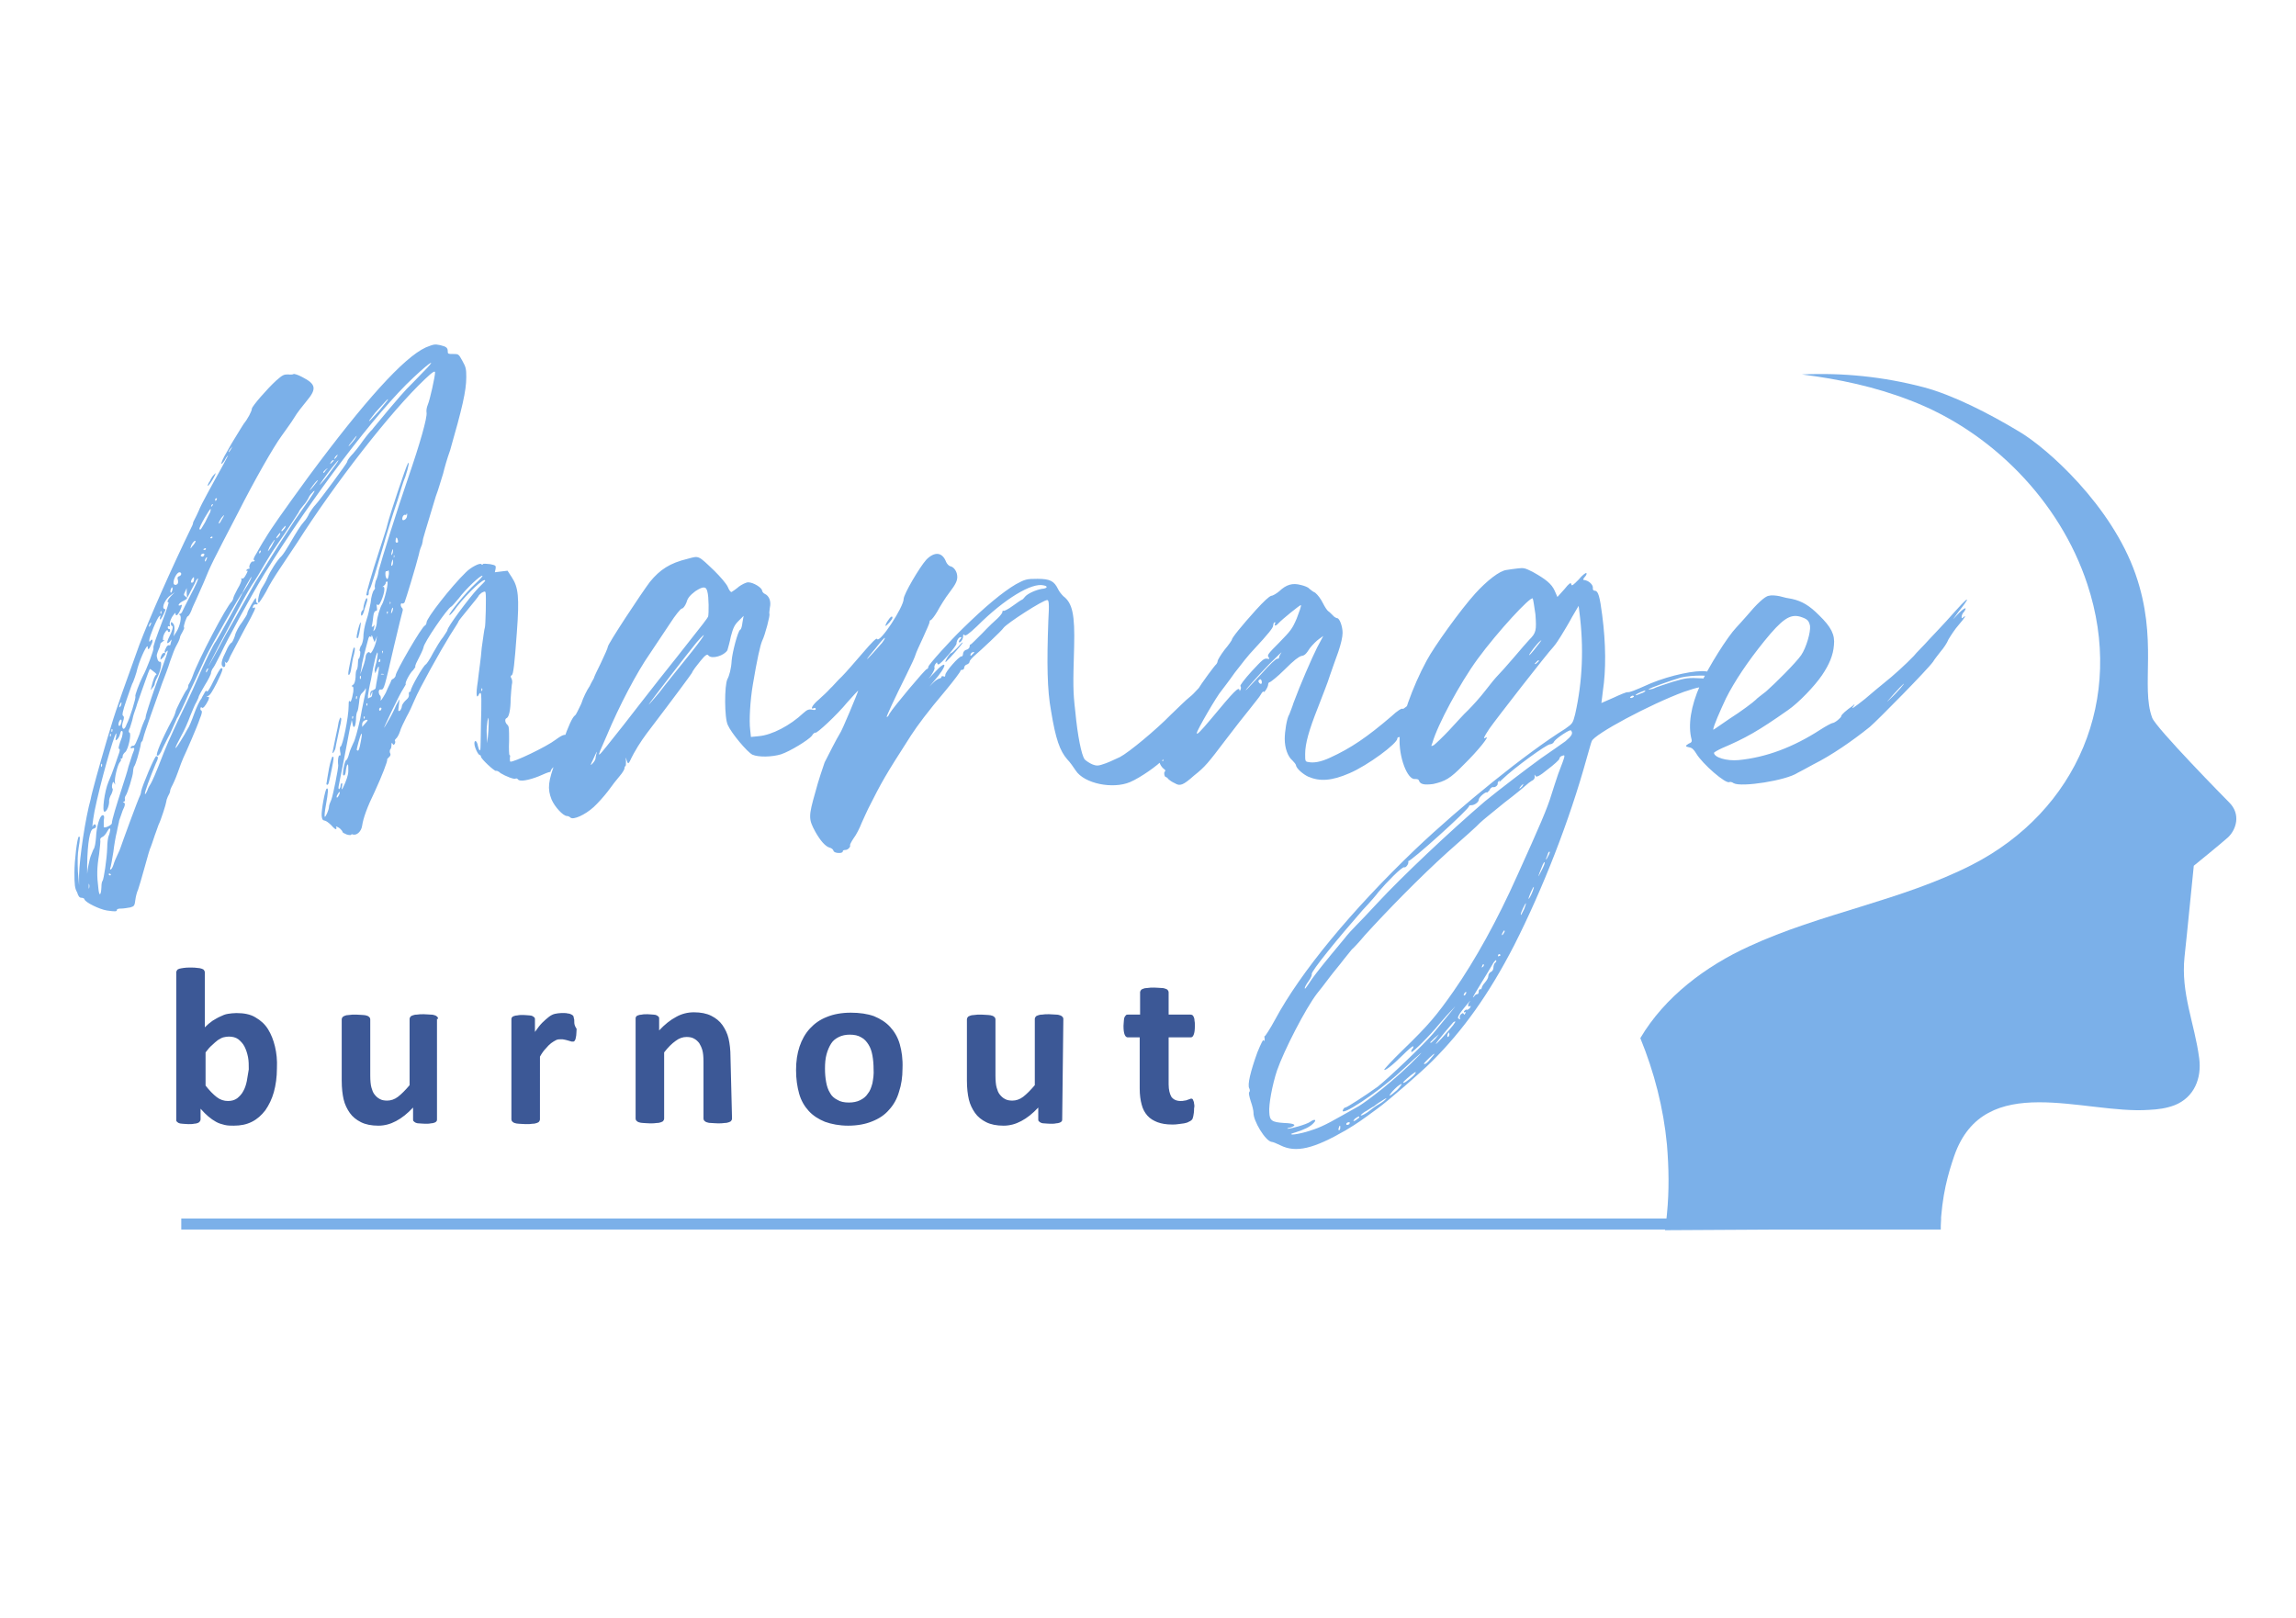 <?xml version="1.0" encoding="utf-8"?>
<!-- Generator: Adobe Illustrator 27.1.0, SVG Export Plug-In . SVG Version: 6.00 Build 0)  -->
<svg version="1.1" id="Layer_1" xmlns="http://www.w3.org/2000/svg" xmlns:xlink="http://www.w3.org/1999/xlink" x="0px" y="0px"
	 viewBox="0 0 595.3 419.5" style="enable-background:new 0 0 595.3 419.5;" xml:space="preserve">
<style type="text/css">
	.st0{clip-path:url(#SVGID_00000119117459663840873300000009126449191641712562_);fill:#7BB0E9;}
	.st1{clip-path:url(#SVGID_00000038393474848294822530000004606630040047756184_);fill:#3C5896;}
	.st2{clip-path:url(#SVGID_00000088839599528454634730000014296297425071845812_);fill:#7BB0E9;}
	.st3{fill:none;stroke:#7BB0E9;stroke-width:2.862;}
</style>
<g>
	<g>
		<defs>
			<rect id="SVGID_1_" x="-42.2" y="-29.7" width="679.7" height="479"/>
		</defs>
		<clipPath id="SVGID_00000072967243659412605780000010942518490652928653_">
			<use xlink:href="#SVGID_1_"  style="overflow:visible;"/>
		</clipPath>
		<path style="clip-path:url(#SVGID_00000072967243659412605780000010942518490652928653_);fill:#7BB0E9;" d="M492.8,178.4
			c-0.6,0.7-1.7,1.9-2.7,2.8c-1.2,1.2-1,0.9,0.8-1.1C493.5,177.2,494.5,176.4,492.8,178.4 M447.5,181.1c2.2-4.4,5.7-9.6,9.9-14.8
			c4.7-5.8,6.7-7.1,9.3-6.4c1.9,0.6,2.3,1,2.6,2.4c0.2,1.6-1,5.7-2.3,7.6c-1.4,2-6.6,7.2-9.1,9.4c-1.3,1-2.6,2-2.6,2.1
			c-0.7,0.7-3.9,3.1-6.9,5c-3.9,2.7-4.2,2.9-4.2,2.8C444.2,188.4,446,184.3,447.5,181.1 M503.2,168.9c0.7-0.8,1.6-2.1,2-3.1
			c0.6-1,1.7-2.7,2.6-3.7c1.7-2,2.2-2.8,1.2-2c-0.3,0.3-0.4,0.3-0.4-0.1c0-0.3,0.2-1,0.6-1.3c1.1-1.6,0-1.1-1.7,0.7
			c-1.6,1.7-1.4,1.6,0.4-0.9c1.3-1.6,2.2-2.9,2.1-3c-0.2-0.2-1.9,1.7-5.4,5.6c-0.9,1-2.9,3.1-4.4,4.7c-1.4,1.6-3.3,3.4-4,4.3
			c-2,2.1-5.4,5.2-7.7,7c-1.1,0.9-3.3,2.7-4.9,4.1c-2.9,2.3-3.9,3-3,1.9c0.4-0.6,0.3-0.6-0.2-0.1c-1.6,1.1-3,2.3-3,2.7
			c0,0.4-1.7,1.8-2.3,1.8c-0.2,0-1.7,0.8-3.1,1.7c-7.1,4.6-14.1,7.2-21.2,7.9c-3.1,0.3-6.4-0.7-6.4-1.9c0-0.1,1-0.7,2.1-1.2
			c6.1-2.6,9.3-4.4,17-9.8c2.8-1.9,7-6.3,8.9-9.1c1.9-2.8,2.9-5.2,3.1-7.8c0.3-2.7-0.7-4.7-3.9-7.8c-2.4-2.4-4.3-3.6-7-4.2
			c-0.8-0.1-2.2-0.4-3.2-0.7c-1-0.2-2.2-0.3-2.8-0.1c-1,0.1-3.2,2.2-5.7,5.2c-1,1.1-2.1,2.4-2.7,3c-2.3,2.4-7.2,10.2-9.4,15
			c-2.4,5.4-3.2,10.4-2.2,14.1c0.1,0.4,0,0.8-0.7,1c-1,0.6-1,0.8,0.1,1c0.7,0.1,1.2,0.6,1.8,1.6c1.6,2.7,7.7,8,8.6,7.4
			c0.2-0.1,0.7,0,1.1,0.3c2,1.1,13.6-0.7,16.6-2.7c0.4-0.2,2.3-1.2,4.1-2.2c4.6-2.3,10-6,14.6-9.7c2.1-1.8,14.9-14.8,16.4-16.9
			C501.6,170.9,502.6,169.7,503.2,168.9 M441.3,175.9c-3.6-0.2-4.2-0.1-7.6,0.9c-2.1,0.7-4.4,1.4-5.1,1.8c-0.8,0.2-1.3,0.3-1.1,0.1
			c0.6-0.4,5.3-2.1,8.3-3c2.9-0.7,8.3-0.7,9,0.1C445.1,176.1,443.8,176.2,441.3,175.9 M425.5,179.8c-0.9,0.4-1.7,0.7-1.3,0.3
			c0.3-0.3,2.4-1.2,2.4-1C426.6,179.3,426.2,179.6,425.5,179.8 M423.6,180.7c-0.2,0.1-0.4,0.3-0.6,0.3c-0.6,0-0.4-0.3,0.2-0.6
			C423.6,180.4,423.7,180.5,423.6,180.7 M405.9,192.2c-1,0.7-3.8,2.7-6.3,4.4c-4,2.9-10.8,8.1-14.6,11.2c-9,7.7-21.6,19.6-27.8,26.3
			c-2.2,2.4-4.8,5.1-5.6,5.9c-0.8,0.8-2.2,2.3-3.2,3.6c-5,6-6.9,8.4-8.2,10.2c-1.8,2.7-1.9,2.8-1.9,2.4c0-0.2,0.4-1,1-1.8
			c0.6-0.8,0.9-1.6,0.8-1.8c-0.2-0.7,6.8-9.3,13.2-16.6c1.9-2,3.7-4.1,4.1-4.7c2-2.4,6.2-6.7,6.7-6.4c0.4,0.2,1.3-1,1-1.6
			c-0.1-0.1-0.1-0.2,0,0c0.4,0.4,16.1-13.7,15.8-14.3c0-0.1,0.2-0.2,0.6-0.2c0.8,0,1.9-0.8,1.9-1.4c0-0.7,1.9-2.2,2.1-1.9
			c0.1,0.1,0.3-0.2,0.7-0.6c0.2-0.6,0.7-0.8,0.9-0.8c0.6,0.2,1.4-0.6,1.2-1c0-0.1,0.1-0.3,0.3-0.6c0.2-0.1,0.3-0.1,0.1,0.3
			c-0.2,0.2,0.2-0.1,0.9-0.8c3-2.9,11.4-9,12.3-9c0.4,0,0.9-0.3,1.1-0.8c0.7-0.9,4-3.1,4.3-2.8C408,190.2,407.4,190.9,405.9,192.2
			 M394.3,203.9c0.2-0.3,0.6-0.6,0.7-0.6c0,0-0.1,0.2-0.3,0.6c-0.3,0.3-0.6,0.6-0.7,0.6C393.9,204.5,394,204.2,394.3,203.9
			 M404,200.7c-0.6,1.7-1.3,4-1.7,5.2c-1.1,3.7-3.1,8.3-8.8,20.9c-5.3,11.9-11.1,22.3-16.6,30.2c-4.4,6.3-6.6,8.9-13,15.1
			c-2.9,2.8-5.1,5.2-5,5.3c0.2,0.3,2-1,4.8-3.8c1.3-1.3,2.6-2.4,2.7-2.3c0.1,0.2,0,0.6-0.3,0.8c-0.2,0.3-0.3,0.6-0.1,0.7
			c0.4,0,4.6-4.1,7.2-7.3c1.1-1.3,2.8-3.2,3.7-4.1c1.4-1.6-1.4,1.9-5.4,6.7c-2.7,3.1-11.4,11.4-14.3,13.7c-3.2,2.3-8,5.4-8.4,5.4
			c-0.2,0-0.4,0.2-0.6,0.6c-1,2.1,8.8-4.3,14.9-9.9c6.2-5.8,7.1-6.4,2.4-1.8c-2.7,2.6-6.8,6.1-9.1,7.8c-2.3,1.8-4.3,3.1-4.4,3.1
			c0,0-1.8,1-3.9,2.2c-4.9,2.8-6.4,3.4-9.4,4.3c-1.4,0.4-3,0.7-3.6,0.7c-0.7-0.1-0.4-0.2,0.9-0.6c2.2-0.7,3.7-1.4,4.6-2.4
			c0.9-0.9,0.2-1.1-0.9-0.3c-1,0.7-5,1.8-5.8,1.8c-0.3,0-0.1-0.2,0.6-0.3c1.9-0.6,1.3-1.1-1.6-1.2c-3.1-0.2-3.7-0.6-3.8-2.7
			c-0.2-2,0.8-7.3,2-10.9c1.8-5.2,7.4-16.1,10.4-20c0.6-0.7,1.9-2.4,3.1-4c1.2-1.6,3-3.7,3.8-4.8c0.9-1.1,1.8-2.2,2.1-2.6
			c0.3-0.2,1.9-1.9,3.3-3.6c5.7-6.3,14.4-15.2,21.5-21.6c4.1-3.6,7.9-7,8.4-7.6c0.7-0.7,3.6-3,6.4-5.3c2.9-2.2,5.4-4.3,5.7-4.6
			c0.2-0.2,0.8-0.7,1.3-1c0.7-0.3,0.9-0.8,0.8-1.2c-0.1-0.4,0-0.6,0.2-0.1c0.2,0.4,0.9,0.2,3.2-1.7c1.6-1.2,2.9-2.4,3-2.7
			c0-0.3,0.3-0.7,0.7-0.8C405.9,195.7,406,195.5,404,200.7 M401.4,222c-0.6,1.3-0.8,1.1-0.2-0.2c0.2-0.7,0.4-1.1,0.6-0.9
			C401.9,220.9,401.7,221.5,401.4,222 M399.6,225.9c-1,2-1,1.8,0.2-1.2c0.3-0.9,0.7-1.3,0.7-1.1
			C400.6,223.8,400.2,224.8,399.6,225.9 M397.1,231.8c-0.4,0.9-0.8,1.4-0.8,1.3c0-0.4,1.2-3.3,1.4-3.1
			C397.7,230.2,397.5,230.9,397.1,231.8 M395.2,235.7c-0.6,1.2-0.9,1.9-0.9,1.4s1.2-2.9,1.3-2.9
			C395.7,234.3,395.5,234.9,395.2,235.7 M389.7,242.3c-0.2,0.2-0.3,0.3-0.3,0.1c0-0.2,0.2-0.6,0.4-0.9c0.2-0.3,0.3-0.3,0.3-0.1
			C390.2,241.5,390,241.9,389.7,242.3 M388.7,247.9c-0.2,0.2-0.3,0.1-0.3-0.1c0-0.2,0.2-0.4,0.3-0.4c0.2,0.1,0.3,0.1,0.3,0.2
			C389.1,247.7,389,247.9,388.7,247.9 M384.3,250.5c0.1-0.4,0.3-0.6,0.4-0.4c0.1,0.1,0,0.4-0.2,0.6
			C384.1,251,384.1,250.9,384.3,250.5 M387.6,249.7c-0.2,0.2-0.4,0.8-0.4,1.3c0,0.4-0.3,0.9-0.6,1c-0.3,0.1-0.7,0.6-0.7,1
			c0,0.6-0.4,1.2-0.9,1.8c-0.4,0.4-0.8,1.1-0.8,1.3c-0.1,0.3-0.2,0.6-0.4,0.4c-0.2,0-0.4,0.2-0.4,0.6c0,0.4-0.1,0.7-0.4,0.7
			c-0.2,0-0.6,0.2-0.8,0.6c-0.2,0.2-0.3,0.3-0.3,0.2s1-1.8,2.1-3.6c1.1-1.8,2.4-3.9,2.9-4.8c0.4-0.8,0.9-1.3,1-1.2
			C388,249.1,388,249.5,387.6,249.7 M379.6,257.7c0.2-0.3,0.4-0.6,0.6-0.4c0,0.1-0.1,0.4-0.3,0.7
			C379.5,258.3,379.4,258.1,379.6,257.7 M381.1,261.4c-0.3,0.3-0.7,0.6-0.9,0.4c-0.2,0-0.4,0.2-0.6,0.4c-0.1,0.3,0,0.4,0.2,0.3
			c0.2-0.2,0.3-0.1,0.1,0.3c-0.2,0.4-0.3,0.4-0.4,0.1c-0.2-0.3-0.3-0.2-0.7,0.1c-0.3,0.3-0.4,0.7-0.3,1c0.2,0.4,0.2,0.4-0.4,0.1
			c-0.2-0.2,0-0.8,1-2.1c0.8-1,1.7-2.1,1.9-2.3c0.3-0.2,0.3-0.2,0.1,0c-0.6,0.7-0.6,1.6,0,1.2C381.4,260.8,381.4,260.9,381.1,261.4
			 M375.8,267c-3.4,3.9-4.8,5.1-2.1,1.8c1.4-1.8,2.9-3.4,3.1-3.7C377.8,264.4,377.3,265.3,375.8,267 M375.8,268.3
			c-0.1,0.3-0.2,0.6-0.4,0.6c-0.1,0-0.2-0.2-0.1-0.6c0.1-0.3,0.3-0.6,0.4-0.6C375.6,267.7,375.8,267.9,375.8,268.3 M371,270.4
			c-0.4,0-0.2-0.1,0.9-1.2l1.2-1l-0.9,1.1C371.6,269.9,371.1,270.4,371,270.4 M370.8,274.7c-0.6,0.8-1.3,1.3-1.4,1.2
			c-0.4,0-0.3-0.1,1.2-1.6C372.2,272.8,372.4,272.9,370.8,274.7 M366.4,279c-1.3,1.2-2.6,2.1-2.6,1.7c0-0.2,1.9-1.9,3-2.6
			C367.3,277.8,367.1,278.3,366.4,279 M362.2,282.7c-0.9,0.8-1.7,1.4-1.9,1.4c-0.1-0.1,0.4-0.8,1.3-1.7c0.9-0.9,1.7-1.4,1.8-1.3
			C363.5,281.1,363,281.9,362.2,282.7 M359.4,284.9c-0.3,0.4-1.1,1-1.8,1.4c-0.8,0.4-2.1,1.4-3,2.1c-1,0.7-1.8,1-1.8,0.8
			c0.1-0.2,0.8-0.8,1.6-1.2c0.9-0.6,1.7-1.1,1.8-1.1c0.1-0.1,1-0.8,2-1.4C359.2,284.8,359.8,284.6,359.4,284.9 M352,290.1
			c-0.3,0.3-0.8,0.6-1,0.6c-0.2,0,0-0.3,0.3-0.6c0.4-0.3,0.9-0.6,1.1-0.6C352.5,289.7,352.4,289.9,352,290.1 M349.9,291.4
			c-0.1,0.2-0.4,0.3-0.7,0.3c-0.1,0-0.2-0.2-0.1-0.4c0.2-0.2,0.4-0.3,0.7-0.3C349.9,290.9,350,291.1,349.9,291.4 M347.5,292.5
			c0,0.3-0.2,0.6-0.3,0.6c-0.2,0-0.2-0.2-0.1-0.6c0.1-0.3,0.2-0.6,0.3-0.6C347.5,291.9,347.5,292.1,347.5,292.5 M398.4,167.7
			c-0.9,1.2-1.8,2.2-1.9,2.2c-0.3,0,2.1-3.2,3-3.8C399.9,165.7,399.4,166.5,398.4,167.7 M398.6,171.8c-0.2,0.2-0.4,0.4-0.6,0.4
			s0-0.2,0.2-0.4c0.3-0.3,0.6-0.6,0.7-0.6C399.1,171.3,399,171.5,398.6,171.8 M392.5,170.5c-1.7,2-3.6,4.1-4.1,4.6
			c-0.6,0.6-2,2.3-3.3,4c-1.3,1.7-3.3,3.9-4.4,5c-1.2,1.1-3.4,3.6-5,5.3c-1.7,1.8-3.4,3.4-3.9,3.8c-0.8,0.4-0.8,0.4-0.4-0.6
			c1.3-4.6,7.1-15.4,11.7-21.7c5.2-7.1,13.8-16.4,14.3-15.7c0.1,0.1,0.4,2,0.7,4.1c0.3,4.2,0.2,4.8-1.6,6.6
			C396,166.4,394.3,168.4,392.5,170.5 M447.3,177.2c-0.4-0.3-0.8-0.8-0.8-0.9c0.3-0.6-2.1-1.9-4.1-2.2c-2.7-0.4-9.3,1-14.4,3.1
			c-4.7,2.1-5.4,2.3-6,2.3c-0.2-0.1-1.9,0.6-3.6,1.4c-1.8,0.8-3.2,1.4-3.2,1.4s0.2-1.4,0.4-3.2c0.8-5.3,0.8-12.1-0.2-19.7
			c-0.6-4.6-1-6.1-1.8-6.2c-0.4,0-0.7-0.2-0.6-0.8c0-0.9-1.2-1.9-2.3-2c-0.3,0-0.3-0.2,0.2-0.8c0.3-0.3,0.6-0.8,0.4-1
			c-0.2-0.1-1.1,0.6-2,1.7c-1.4,1.4-1.8,1.8-1.9,1.2c-0.1-0.6-0.6-0.2-1.8,1.3l-1.8,2l-0.7-1.6c-0.8-1.8-2.3-3-5.7-4.9
			c-2-1-2.3-1.1-3.9-0.9c-1,0.1-2.2,0.3-2.9,0.4c-1.8,0.2-5.1,2.8-8.1,6.1c-3.8,4.2-10.7,13.8-12.6,17.4c-3.7,6.8-6.8,15.6-7,19.9
			c-0.3,5,2,11.1,4,10.8c0.6,0,0.9,0.1,1,0.4c0.3,1,1.4,1.2,3.7,0.9c3.1-0.7,4.4-1.4,7.8-4.9c4-3.9,7.1-7.9,5.8-7.1
			c-0.7,0.4-0.6,0,1-2.4c1.6-2.3,14.8-19.3,16.6-21.2c0.6-0.7,1.4-1.9,2-2.9c0.6-1,1.9-3.1,2.8-4.8l1.7-2.9l0.2,1.6
			c1.2,9.2,0.8,18.1-1.1,26.5c-0.6,2.3-0.6,2.4-2.6,3.8c-10.1,6.3-27,20-38.8,31.2c-16.6,15.9-29.8,31.9-36.4,44.2
			c-1.3,2.4-2.6,4.4-2.7,4.3c-0.1-0.1-0.1,0.2,0,0.7c0,0.6,0,0.7-0.2,0.4c-0.2-0.4-0.7,0.7-1.7,3.1c-1.8,5-2.6,8.4-2.1,9.3
			c0.2,0.4,0.2,0.8,0,1c-0.2,0.2,0,1.1,0.4,2.4c0.4,1.1,0.7,2.4,0.7,2.9c-0.1,2.1,3.1,7.4,4.7,7.6c0.3,0,1.3,0.4,2.3,0.9
			c4,2,8.6,0.9,16.9-3.9c3.3-2,3.7-2.3,8.2-5.6c2.9-2.1,11.2-9.3,14.2-12.3c8.1-8.1,14.7-17.3,21.3-30.1
			c7.4-14.6,14.3-32.2,18.8-48.5c0.6-2,1.1-4,1.3-4.4c0.6-1.8,15.2-9.6,23.9-12.8c3.9-1.3,4.4-1.4,7.4-1.3
			C447.8,178.5,448.8,178.2,447.3,177.2 M336.2,160.4c-1.2,2.8-1.6,3.2-4.6,6.3c-2.8,2.8-3.1,3.2-2.7,3.7c0.3,0.4,0.3,0.6-0.4,0.4
			c-0.8-0.1-1.2,0.3-4,3.3c-1.9,2.1-3,3.6-2.9,3.8c0.2,0.2,0.2,0.7,0,1c-0.1,0.3-0.2,0.4-0.2,0.2c-0.1-1.3-1.4,0.1-7.3,7.2
			c-3.1,3.7-3.8,4.3-3.8,3.8c0-0.7,5.3-9.8,6.4-11c0.2-0.3,1.8-2.3,3.4-4.6c1.6-2.1,3.8-4.9,5-6.1c3.8-4.1,5-5.6,5-6.2
			c0-0.2,0.1-0.7,0.3-0.8c0.3-0.1,0.3,0,0.2,0.3c-0.3,0.7,0.2,0.7,0.9-0.1c0.8-0.9,5.6-4.8,5.8-4.7
			C337.4,157.2,336.9,158.6,336.2,160.4 M332.2,169.3c-0.3,0.4-0.6,1-0.6,1.2c0.1,0.2-0.1,0.3-0.4,0.3c-0.4,0-1.9,1.4-4.3,4.1
			c-2.1,2.2-3.8,4.1-3.9,4.1c-0.2,0,3-3.6,6.2-6.9C331.2,170.2,332.5,168.8,332.2,169.3 M326.5,177.1c-0.3-0.4-0.3-0.6,0-0.8
			c0.3-0.3,0.4-0.2,0.6,0.2C327.3,177.3,327,177.6,326.5,177.1 M312.2,178.4c0.2,0,0.3-0.2,0.3-0.4c0-0.3,0.1-0.4,0.3-0.3
			s0.1,0.4-0.1,0.8c-0.4,0.7-0.8,0.9-0.8,0.3C312,178.6,312.1,178.4,312.2,178.4 M377,173.7c-0.4,0-1.9,1.3-2.1,2.2
			c-0.1,0.3-0.6,0.6-0.9,0.7c-0.4,0.1-1.6,1-2.6,2.1c-1.1,1-2,1.8-2.1,1.8c0-0.1,0.2-0.6,0.7-1c0.3-0.3,0.7-0.9,0.4-1.2
			c-0.1-0.3-1.1,0.4-3.3,2.7c-2,1.9-3.3,3-3.4,2.8c-0.2-0.2-1.3,0.4-3,2c-6.2,5.3-10.4,8.2-15.9,10.7c-2.4,1.1-4.2,1.4-5.6,1.1
			c-0.8-0.1-0.8-0.3-0.8-2.1c0-2.7,1-6.2,3.3-12c1.1-2.9,2.6-6.6,3.1-8.3c0.6-1.7,1.6-4.6,2.2-6.2c0.7-2.1,1.1-3.8,1.1-4.9
			c0-1.7-0.8-3.8-1.4-3.8c-0.2,0-0.8-0.3-1.2-0.8c-0.3-0.3-0.9-0.9-1.1-1c-0.3-0.2-0.9-1.1-1.4-2.1c-0.6-1.2-1.3-2.1-2-2.7
			c-0.7-0.3-1.3-0.9-1.6-1.1c-0.2-0.3-1.2-0.7-2.1-0.9c-2.2-0.6-3.8-0.1-5.6,1.6c-0.7,0.6-1.7,1.2-2.1,1.2c-0.6,0.2-1.9,1.4-4,3.7
			c-3.6,4-6.3,7.3-6.2,7.7c0,0.1-0.8,1.3-1.9,2.6c-1,1.3-1.8,2.7-1.8,2.9c0,0.3-0.2,0.7-0.4,0.9c-0.3,0.2-3.6,4.6-5,6.9
			c-0.7,1.1-2.2,3.3-3.2,4.6c-0.4,0.6-1.1,1.7-1.4,2.4c-0.4,0.7-0.9,1.3-1,1.3c-0.2,0-0.3,0.1-0.3,0.3c0,0.2,0.2,0.2,0.6,0
			c1-0.9,0.7,0-0.8,2.1c-1.3,1.8-1.6,2.3-1.3,2.9c0.1,0.6,0,1.2-0.6,2.2c-0.3,0.9-0.7,1.8-0.7,2.1c0,0.4-0.1,0.4-0.3,0.1
			c-0.4-0.7,0.2-3.8,1.2-5.9c1.1-2.3,1.1-2.3,0.7-2.3c-0.2,0-0.8,1.1-1.4,2.3c-1.9,3.9-1.8,6.8,0.1,8.2c0.3,0.2,0.3,0.4,0.1,0.6
			c-0.3,0.2-0.1,1.4,0.3,1.4c0.1,0,0.4,0.2,0.7,0.6c0.2,0.2,0.9,0.7,1.6,1c1.3,0.8,2.1,0.6,5-2c2.9-2.3,3.6-3.2,8.3-9.4
			c2.1-2.8,4.8-6.2,6.1-7.8c1.2-1.6,2.6-3.2,2.9-3.8c0.3-0.6,0.7-0.9,0.7-0.8c0,0.7,1.2-1.1,1.2-1.8c0-0.3,0.2-0.6,0.4-0.6
			c0.2,0,2-1.4,3.8-3.2c2.6-2.6,3.6-3.3,4.4-3.6c0.9-0.1,1.3-0.6,2.2-2c0.7-0.9,1.8-2,2.4-2.4l1.1-0.8l-1.6,3
			c-1.4,2.8-4.4,9.7-6.1,14.3c-0.4,1.3-1,2.7-1.1,3c-0.7,1.1-1.2,4.6-1.2,6.4c0,2.4,0.8,4.6,2,5.6c0.4,0.4,0.9,1,0.9,1.2
			c0.1,0.9,1.9,2.4,3.2,3c3,1.3,6.1,1.1,10.7-0.9c4.7-2,12.4-7.7,12.4-9c0-0.2,0.2-0.4,0.3-0.3c0.3,0.2,5.7-4.9,5.7-5.4
			c0-0.1,1.4-1.9,3.2-3.8c1.8-1.9,3.1-3.7,3.1-3.8c0-0.2,0.2-0.3,0.3-0.3c0.1,0,0.4-0.4,0.4-1c0.1-0.6,0.7-1.4,1.2-1.9
			C377.6,174.1,377.8,173.7,377,173.7 M248.1,168.1c-0.8,0.8-1.4,1.3-1.6,1.3c-0.1,0-0.6,0.6-1,1.3c-0.3,0.7-0.6,1-0.2,0.9
			c0.8-0.7,4.6-5,4.3-5C249.4,166.6,248.8,167.3,248.1,168.1 M229.6,162.3c0.3,0,1.8-1.7,1.8-2.1c0-0.7-0.6-0.2-1.3,0.9
			C229.7,161.7,229.5,162.3,229.6,162.3 M270.1,152.7c-1.6,0.3-3.6,1.2-4.3,2c-0.3,0.4-0.7,0.8-0.8,0.8c-0.1,0-1.2,0.7-2.4,1.6
			c-1.2,0.9-2.3,1.4-2.4,1.3c-0.2-0.1-0.3,0-0.3,0.3s-0.6,1-1.2,1.6c-0.7,0.6-2.4,2.2-4,3.9c-1.6,1.6-2.9,2.9-3,2.9
			c-0.2,0-0.3,0.2-0.3,0.6c0,0.2-0.3,0.7-0.9,0.8c-0.4,0.1-0.8,0.6-0.8,1s-0.2,0.8-0.4,0.7c-0.7,0-4.2,4-4.2,4.8
			c0,0.4-0.2,0.6-0.4,0.4c-0.3-0.1-0.6-0.1-0.6,0.1c0,0.2-0.2,0.4-0.4,0.4c-0.2,0-1,0.4-1.6,1l-1.1,1.1l1-1.2
			c3.8-4.3,3.8-6.3,0.1-2.2c-1.3,1.4-1.7,1.7-0.8,0.7c0.7-1,1.1-1.9,1-2.1c-0.1-0.2,0-0.8,0.3-1.1c0.2-0.3,0.4-0.4,0.4-0.2
			c0,0.3,0.2,0.4,0.3,0.4c0.6,0,4.7-4.8,4.7-5.4c0-0.8,0.6-1.7,1.1-1.7c0.2,0,0.2,0.2,0,0.4c-0.7,0.7-0.6,1.3,0,0.8
			c0.3-0.3,0.6-0.9,0.6-1.3c0-0.6,0.1-0.7,0.4-0.4c0.2,0.3,1.1-0.3,3.2-2.3c7.2-7.2,14.3-11.4,17.3-10.6
			C271.8,152,271.6,152.6,270.1,152.7 M252,169.8c-0.2,0.3-0.4,0.3-0.4,0.1c0-0.2,0.2-0.6,0.4-0.7c0.3-0.1,0.6-0.2,0.6-0.1
			C252.6,169.3,252.3,169.5,252,169.8 M228.7,166.7c-1.1,1.3-3.9,4.4-3.9,4.2c0-0.1,1-1.4,2.3-2.9c1.2-1.6,2.3-2.7,2.3-2.6
			C229.5,165.7,229,166.2,228.7,166.7 M183.6,159.9c-0.1,0.3-2,2.8-4.1,5.4c-2,2.6-6,7.6-8.7,11c-2.8,3.6-6.9,8.8-9.2,11.8
			c-7.8,9.8-7.2,9.4-4.3,2.7c3.2-7.7,7.9-16.6,11.2-21.3c1.4-2.1,3.8-5.7,5.2-7.8c1.4-2.2,2.8-3.9,3.1-3.9s0.8-0.6,1.2-1.6
			c0.3-1.2,1-1.9,2.3-2.9c2-1.3,2.8-1.3,3.1,0.1C183.8,154.7,183.8,159.1,183.6,159.9 M178,170.7c-2.3,2.9-5.6,6.9-7,8.8
			c-1.6,1.9-2.8,3.3-2.8,3.2c0-0.2,10.1-13.3,12.4-16.1C184.1,162.6,182.4,165.3,178,170.7 M154.6,195.6c-0.1,0.4-0.2,0.9-0.2,1.1
			c0,0.2-0.3,0.8-0.7,1.2c-0.7,0.8-0.7,0.6,0.1-1C154.6,195.1,155,194.3,154.6,195.6 M317.1,171.4c-0.1,0-1.2,1.1-2.3,2.4
			c-3.6,4.2-5.1,6-6.4,7c-0.8,0.6-2.9,2.7-4.9,4.6c-3.7,3.8-10.8,9.7-13.1,10.9c-0.7,0.3-2.3,1.1-3.6,1.6c-2,0.7-2.3,0.8-3.6,0.3
			c-0.7-0.3-1.6-0.9-2-1.3c-0.8-1.2-1.8-6-2.4-12.4c-0.6-5.2-0.6-6.7-0.3-16.9c0.2-8.1-0.4-11.2-2.8-13c-0.4-0.4-1.1-1.2-1.4-1.9
			c-1-2-2-2.6-5.3-2.6c-2.8,0-3.2,0.1-5.6,1.4c-3.4,2-8,5.8-13.9,11.6c-3.1,3-8.8,9.3-8.8,9.8c0,0.3-0.2,0.6-0.4,0.6
			c-0.4,0-8.7,9.9-9.7,11.6c-0.2,0.6-0.6,0.9-0.7,0.8c-0.1-0.1,2-4.7,5.1-10.9c1.2-2.4,2.3-4.8,2.4-5.3c0.1-0.4,1-2.4,1.9-4.3
			c0.9-2,1.7-3.8,1.7-4c0-0.3,0.1-0.6,0.3-0.6c0.2,0,1-1,1.7-2.2c0.7-1.3,2.1-3.6,3.2-5c1.6-2.1,2-3,2-4c0-1.3-0.8-2.6-1.9-2.8
			c-0.3-0.1-0.8-0.6-1-1.1c-1-2.6-3-2.7-5.1-0.6c-1.8,2-5.9,9-5.9,10.2c0,2.1-6.2,11.6-6.9,10.4c-0.1-0.4-1.3,0.8-3.7,3.6
			c-1.9,2.2-4.3,5-5.4,6.1c-1.1,1-2.4,2.6-3.1,3.2c-0.6,0.7-1.9,1.9-2.9,2.8c-1.7,1.4-2.4,2.8-1.2,2.2c0.2-0.1,0.4,0,0.4,0.3
			c0,0.2-0.3,0.3-1,0.1c-0.8-0.1-1.2,0-2.2,0.9c-3.4,3.2-8.1,5.7-11.6,6l-2,0.2l-0.2-1.9c-0.3-2.3,0-7.6,0.7-11.7
			c1.1-6.6,1.9-10.1,2.4-11.3c0.8-1.6,2.1-6.7,1.9-7c-0.1-0.1,0-0.8,0.1-1.6c0.4-1.7-0.2-3.1-1.3-3.6c-0.3-0.1-0.7-0.6-0.7-0.8
			c0-0.8-2.3-2.2-3.6-2.2c-0.6,0-1.7,0.6-2.4,1.1c-0.8,0.7-1.6,1.2-1.9,1.4c-0.2,0.1-0.6-0.3-1-1.3c-0.4-0.9-2-2.7-3.4-4.1
			c-4.4-4.2-4-4-7-3.2c-4.6,1.1-7.2,2.8-9.8,6c-2.2,2.9-10.9,16.1-10.9,16.8c0,0.3-0.8,2.1-1.8,4.2c-1,2-1.8,3.7-1.8,3.9
			c0,0.1-0.6,1-1.1,2.1c-0.7,1-1.7,3-2.2,4.6c-0.7,1.4-1.3,2.8-1.6,3c-0.7,0.4-1.9,3.2-3,6.4c-0.6,1.6-1.4,4-2,5.4
			c-2,5.3-2.2,7.2-1.1,10c0.8,1.9,3,4.3,4,4.3c0.3,0,0.7,0.2,0.9,0.4c0.7,0.7,3.8-0.7,6-2.7c1-0.9,2.7-2.8,3.7-4.1
			c1-1.4,2.4-3.2,3.1-4c0.7-0.8,1.2-1.7,1.2-1.9c0-0.3,0.1-0.6,0.2-0.6c0.2,0,0.2-0.6,0.2-1.3c-0.1-1.2-0.1-1.2,0.2-0.2
			c0.3,0.9,0.4,0.9,0.8,0.2c1.3-2.8,2.9-5.2,4.3-7.1c8.2-10.8,11.2-14.9,11.8-15.8c0.2-0.6,1.3-2,2.2-3.1c1.3-1.6,1.8-1.9,2.1-1.4
			c0.9,1,4.1,0,4.9-1.4c0.1-0.4,0.6-2,0.9-3.6c0.6-2.2,0.9-2.9,2-4l1.3-1.3l-0.3,1.7c-0.1,0.9-0.3,1.8-0.6,1.9c-0.6,0.4-2,5.7-2.2,8
			c-0.1,2-0.6,3.9-1.1,4.8c-0.8,1.6-0.8,10.1,0.1,11.9c0.9,2.1,5.1,7.1,6.4,7.7c1.6,0.7,5.1,0.6,7.4-0.1c2.4-0.8,7.1-3.7,8-4.8
			c0.3-0.6,0.8-0.9,0.9-0.8c0.3,0.3,5.6-4.6,8.3-7.9c1.6-1.8,2.8-3.1,2.8-3c0,0.3-4.3,10.7-4.8,11.2c-0.7,1.1-3.1,5.8-3.9,7.4
			c-0.4,1.2-1.6,4.6-2.4,7.7c-1.8,6.3-1.8,7,0,10.3c1.3,2.3,2.6,3.8,3.7,4.1c0.4,0.1,0.9,0.4,1,0.8c0.1,0.7,2.4,0.8,2.4,0.2
			c0-0.3,0.3-0.4,0.7-0.4c0.7,0,1.4-0.9,1.2-1.2c-0.1-0.1,0.3-0.9,0.9-1.8c0.7-0.9,1.6-2.7,2.1-4c0.6-1.3,1.3-2.9,1.7-3.7
			c3.6-7.1,4.1-8.1,11.1-19c1.7-2.6,4.2-6,9.1-11.8c2-2.4,3.7-4.7,3.7-4.9c0-0.2,0.2-0.3,0.4-0.3c0.3,0,0.6-0.2,0.6-0.6
			c0-0.3,0.3-0.7,0.7-0.8c0.3-0.1,0.7-0.4,0.7-0.8c0-0.2,0.7-1,1.4-1.6c1.2-1,7-6.4,7.4-7.1c0.9-1.2,10.2-7.2,11.3-7.2
			c0.4,0,0.6,0.6,0.3,5.4c-0.4,11-0.3,17.9,0.7,23.3c1.2,7.4,2.3,10.4,4.2,12.6c0.7,0.7,1.6,2,2.2,2.9c2.2,3.4,9.6,4.9,14.1,3
			c2.6-1.1,7.2-4.3,8.7-6c0.7-0.7,1.2-1.3,1.3-1.3s1.2-1.2,2.3-2.9c1.1-1.6,2.9-3.9,4-5.1c2-2.4,5.3-7.9,5.3-8.9
			c0-0.3,0.2-0.8,0.4-1c0.3-0.3,0.4-0.7,0.3-0.9c-0.1-0.1-1.6,1.6-3.3,3.7c-1.8,2.2-3.3,4-3.4,4c-0.2,0,0.1-0.6,0.7-1.1
			c1.8-1.7,5-6.6,4.8-6.9c-0.1-0.3,0.1-1,0.7-1.6C316.1,173.6,317.3,171.4,317.1,171.4 M22.6,224.2c0.1-5.8,0.7-9.1,1.6-9.3
			c0.4-0.1,0.7-0.3,0.7-0.6c0-0.7-0.6-0.7-0.8-0.1c-0.3,0.8-0.1-1,0.4-3.8c1.4-7,5-19.7,5.6-20.2c0.1-0.1,0.1,0.3,0,0.9
			c-0.2,0.9-0.2,1,0.2,0.7c0.3-0.2,0.7-0.9,0.8-1.4c0.2-0.7,0.3-1,0.6-0.8c0.2,0.2,0.1,0.8-0.1,1.6c-0.8,2.1-1,3-0.7,3
			c0.2,0,0.2,0.4,0,1c-0.2,0.6-0.7,2-1.1,3.2c-0.4,1.2-1.2,3.3-1.7,4.4c-1,2.4-1.7,7.7-1,7.7c0.6,0,1.2-1.6,1.2-2.6
			c-0.1-0.4,0.2-1.4,0.6-2c0.3-0.7,0.4-1.2,0.3-1.4c-0.2-0.1-0.2-0.7-0.1-1.1c0.2-0.8,0.3-0.8,0.6-0.2c0.2,0.4,0.2,0.3,0.1-0.3
			c-0.2-0.9,0.7-4.7,1.3-5.3c0.2-0.2,0.4-0.6,0.2-0.7c-0.1-0.1,0-0.2,0.2-0.2s0.3-0.2,0.3-0.6c0-0.3,0.3-0.8,0.7-1.1
			c0.8-0.8,1.6-4.7,1.1-5c-0.3-0.1-0.3-0.6,0.1-1.3c0.2-0.7,0.6-1.8,0.7-2.4c0.1-0.7,0.6-2,0.9-2.9c0.2-0.9,1.2-3.4,2-5.8
			c0.8-2.2,1.4-4.1,1.6-4.1c0-0.1,0.4,0.2,1,0.7c0.6,0.4,0.8,0.8,0.6,0.8c-0.3,0-0.8,1.2-1.3,3.4c-0.2,0.7-0.2,0.7,0.3,0
			c0.3-0.3,0.6-0.8,0.6-1c0-0.3,0.3-1.1,0.7-1.8c0.9-1.7,1.3-4.1,0.7-4c-0.2,0.1-0.6-0.2-0.7-0.8c-0.3-0.9-0.2-1.1,0.6-3
			c0.1-0.3,0.2-0.8,0.2-0.9c0-0.1,0.3-0.3,0.8-0.7c0.3-0.2,0.4-0.3,0.1-0.2s-0.3,0-0.2-0.8c0.2-1.1,1.2-2.3,1.2-1.6
			c0,0.1,0.1,0.3,0.3,0.3c0.2,0,0.3-0.2,0.3-0.4c0-0.3-0.1-0.4-0.3-0.4c-0.2,0-0.3-0.2-0.3-0.4c0-0.3,0.1-0.4,0.3-0.3
			c0.3,0.1,0.3,0,0.2-0.4c-0.1-0.3,0.1-1.1,0.6-2c0.6-0.9,0.9-1.2,0.9-1c0,1,0.6,0.6,1.2-0.7c0.6-1.4,0.6-1.7,0-1.3
			c-0.9,0.2-0.1-0.8,0.9-1.2c1.1-0.6,1.1-0.6,0.4-1.2c-0.4-0.3-0.4-0.4,0-1.2l0.4-0.9v1.3l0.1,1.3l0.6-1.1c0.3-0.7,1-1.9,1.4-2.7
			c0.3-0.9,0.8-1.4,0.8-1.3c0.2,0.1-0.3,1.3-2.3,5.1c-0.8,1.6-1.6,3.1-1.7,3.4c-0.1,0.3-0.4,0.7-0.7,0.7c-0.2,0-0.2,0.1,0,0.3
			c0.6,0.2,0.1,2.9-0.9,4.4l-0.7,1.1l0.2-1.3c0.1-1,0-1.6-0.3-2c-0.4-0.4-0.6-0.6-0.6,0c0,0.2,0.1,0.6,0.3,0.6
			c0.4,0,0.1,1.3-0.7,2.8c-0.8,1.6-0.7,2.2,0.2,1.2c0.4-0.6,0.4-0.6,0.3,0c-0.1,0.3-0.2,0.7-0.2,0.8c0,0.2-0.2,0.3-0.4,0.2
			c-0.2,0-0.6,0.2-0.8,0.8c-0.6,1-0.2,1.6,0.2,0.8c0.7-0.7,0.3,0.2-3.1,9.6c-1.3,3.7-2.3,7-2.3,7.2c0,0.3-0.1,0.8-0.3,1
			c-0.1,0.2-0.8,1.8-1.3,3.6c-0.8,2-1.2,3.1-1.6,3.1s-0.6,0.1-0.7,0.4c-0.1,0.2,0,0.3,0.3,0.2c0.8-0.2,0.8,0,0.1,1.7
			c-0.2,0.7-0.7,2.1-1,3.1c-0.2,1-1,3.4-1.7,5.6c-1.4,4.4-2.6,8.2-2.6,9.1c0,0.4-1.7,1.3-2.1,1v-1.7c0.2-1.1,0.1-1.4-0.3-1.4
			c-0.7,0-1.6,3-1.7,5.7c-0.1,1.3-0.3,2.8-0.7,3.2c-0.2,0.6-0.7,1.6-0.9,2.4c-0.2,0.8-0.6,2.6-0.7,3.9
			C22.6,228.2,22.6,227.7,22.6,224.2 M26.4,198.1c0.1,0.1,0.1,0.4,0,0.6c-0.1,0.3-0.2,0.2-0.2-0.1C26.2,198.2,26.3,197.9,26.4,198.1
			 M28.7,190.3c0.1,0,0.1,0.3,0,0.6c-0.1,0.2-0.2,0.1-0.2-0.2S28.6,190.2,28.7,190.3 M29.1,189.1c0.1,0,0.1,0.3,0,0.6
			c-0.1,0.2-0.2,0.1-0.2-0.2S28.9,188.9,29.1,189.1 M31.3,186.6c0.3-0.1,0.3,0.6,0,1.2c0,0.3-0.2,0.4-0.4,0.4
			C30.5,188.3,30.8,186.8,31.3,186.6 M31.2,182.4c0.2-0.3,0.3-0.4,0.3-0.1c0,0.2-0.1,0.7-0.3,0.9C30.8,183.7,30.8,183.3,31.2,182.4
			 M31.9,185.6c-0.3-0.1-0.1-1.2,0.9-4.1c0.8-2.2,1.4-4.2,1.7-4.6c0.1-0.3,0.8-2,1.2-3.8c0.9-3,2.6-6.4,2.6-5.3
			c0,0.9,0.4,0.6,0.9-0.6c0.6-1.1,0.3-1.8-0.2-1c-0.3,0.3-0.3,0.3-0.3-0.2c0-0.8,2-5.7,2.6-6.2c0.4-0.3,0.4-0.3,0.2,0.3
			c-0.3,1.1,0.4,0.4,1-1c0.4-1,0.6-1.1,0.1-1.2c-0.8-0.3,0.3-2.7,1.7-3.6l1-0.7l-1,1c-0.9,1-1.1,1.6-0.6,1.6c0.1,0-0.4,1.7-1.2,3.8
			c-2.3,6.1-2.9,7.8-2.7,8.1c0.1,0.4-1.7,5.3-2.8,7.3c-0.9,1.8-2.1,5-1.9,5.2c0.2,0.3-1.4,5.6-2.3,7.3c-0.2,0.7-0.6,1.1-0.7,1.1
			c-0.4,0-0.6-0.8-0.2-1.9C32.2,186.2,32.2,185.8,31.9,185.6 M38.9,161.7c0.1-0.3,0.3-0.3,0.3-0.2c0,0.2-0.2,0.6-0.3,0.8
			c-0.2,0.2-0.3,0.3-0.3,0.2C38.6,162.3,38.7,161.9,38.9,161.7 M41.8,158.5c0.1,0,0.1,0.3,0,0.6c-0.1,0.2-0.2,0.1-0.2-0.2
			C41.6,158.5,41.7,158.4,41.8,158.5 M44.2,153.1c0.1-0.4,0.3-0.8,0.4-0.8c0.1,0,0.2,0.3,0.1,0.7C44.5,153.8,44.1,154,44.2,153.1
			 M46.5,148.4c0.7,0,0.6,0.8,0,1c-0.4,0.1-0.6,0.4-0.4,0.9c0.1,0.3,0.1,0.8,0,1c-0.4,0.6-1.1,0.4-1.1-0.1
			C44.9,150.2,45.9,148.4,46.5,148.4 M50.3,150.2c0,0.7-0.4,1.1-0.8,0.8c0-0.2,0.1-0.6,0.3-0.9C50.3,149.5,50.3,149.5,50.3,150.2
			 M49.5,141.7c0.2-0.8,1.2-1.9,1.2-1.3c0,0.1-0.3,0.7-0.8,1.2C49.3,142.4,49.3,142.4,49.5,141.7 M54.6,132c0.1,0,0,0.4-0.1,0.8
			c-0.2,0.3-0.8,1.6-1.3,2.6c-0.6,1-1.1,1.9-1.2,1.9c-0.1,0-0.3,0-0.3-0.1C51.6,136.6,54.5,131.7,54.6,132 M55.1,139.3
			c0,0.2-0.2,0.3-0.3,0.3c-0.4,0-0.4-0.2,0-0.4C54.8,139.1,55.1,139.1,55.1,139.3 M54.8,131.1c0.1-0.3,0.3-0.4,0.4-0.3
			c0.1,0,0,0.2-0.2,0.4C54.7,131.5,54.7,131.5,54.8,131.1 M56.1,129.2c0.1-0.1,0.2,0,0.1,0.3c-0.2,0.4-0.4,0.6-0.4,0.1
			C55.7,129.5,55.8,129.3,56.1,129.2 M57.4,134.3c0.3-0.4,0.7-0.8,0.7-0.7s-0.3,0.7-0.7,1.3c-0.3,0.7-0.7,1-0.7,0.8
			C56.7,135.4,57.1,134.8,57.4,134.3 M53.4,145.4c-0.2,0.2-0.3,0.3-0.3,0.1c0-0.1,0.1-0.6,0.3-0.8c0.1-0.2,0.3-0.3,0.3-0.1
			C53.7,144.7,53.5,145.2,53.4,145.4 M53.1,142.2c0.1-0.1,0.3,0,0.3,0.1c0,0.2-0.2,0.3-0.3,0.3C52.6,142.6,52.6,142.4,53.1,142.2
			 M52.8,144.2c-0.3,0.2-0.4,0.2-0.7,0c-0.2-0.3,0.4-0.8,0.8-0.6C53.1,143.7,52.9,144.1,52.8,144.2 M28.2,216.7
			c-0.2,0.4-0.4,1.9-0.4,3.1c-0.1,3.1-0.9,8.2-1.2,8.6c-0.2,0.2-0.3,0.9-0.3,1.6c-0.1,2.3-0.6,2.6-0.8,0.3c-0.4-3.2-0.4-5.2,0.2-8.8
			c0.2-1.8,0.4-3.4,0.3-3.7c-0.1-0.2,0.1-0.6,0.6-0.8c0.3-0.1,0.9-0.8,1.2-1.4c0.6-1,0.7-1,0.8-0.4
			C28.5,215.6,28.4,216.3,28.2,216.7 M28.7,226.7c0.1,0.2,0,0.3-0.2,0.3c-0.1,0-0.3-0.1-0.3-0.3c0-0.1,0.1-0.2,0.1-0.2
			C28.4,226.5,28.6,226.6,28.7,226.7 M23.1,230.3c-0.1,0.3-0.1,0.1-0.1-0.4c0-0.7,0-0.9,0.1-0.6C23.2,229.5,23.2,230,23.1,230.3
			 M59.9,116.2c0.4-0.6,0.4-0.6,0.1,0.1c-0.6,1-0.7,1.1-0.7,0.8C59.4,116.8,59.6,116.5,59.9,116.2 M53.7,173.5
			c0.1-0.2,0.3-0.3,0.3-0.1c0,0.1-0.2,0.4-0.3,0.7c-0.2,0.3-0.3,0.3-0.3,0.2C53.4,174.1,53.5,173.7,53.7,173.5 M58.1,164.9
			c5.1-9.7,5.8-10.9,7.2-13.2c0.8-1.1,2.2-3.4,3.2-5.2c1-1.7,2.3-3.8,2.9-4.6c3.6-5.2,5.4-8.1,6-9c0.2-0.6,0.9-1.4,1.3-1.9
			c0.4-0.4,1-1.3,1.3-1.9c0.2-0.6,0.9-1.3,1.3-1.7c0.6-0.4,0.1,0.3-1.1,2.1c-1.1,1.6-2.8,4-3.7,5.3c-0.9,1.4-2.8,4.3-4.3,6.6
			c-1.4,2.2-4.1,6.6-6,9.6c-1.8,3.1-5.2,9.3-7.8,13.8c-2.4,4.6-4.4,8.1-4.4,8C54.1,172.7,55.8,169.2,58.1,164.9 M63.9,151.7
			c0.7-1.2,1.2-2.1,1.3-2.1c0.1,0-0.3,0.9-1,2.1c-0.7,1.1-1.3,2.1-1.3,2.1C62.8,153.8,63.3,152.8,63.9,151.7 M67.5,142.8
			c0.1-0.1,0.2,0,0.1,0.2c-0.2,0.6-0.4,0.7-0.4,0.2C67.2,143.1,67.3,142.8,67.5,142.8 M69.9,141.8c1.1-1.8,1.9-2.6,0.9-0.9
			c-0.3,0.7-0.9,1.6-1.2,1.9C69.3,143.2,69.5,142.7,69.9,141.8 M71.9,139c0.7-1,1-1.1,0.6-0.2c-0.2,0.3-0.6,0.7-0.8,0.8
			C71.6,139.6,71.6,139.4,71.9,139 M73.3,137.1c0.7-0.9,1-1,0.6-0.2c-0.2,0.3-0.6,0.7-0.8,0.9C72.9,137.7,72.9,137.5,73.3,137.1
			 M81.2,125.8c0.6-0.8,1.1-1.3,1.2-1.3c0.1,0-0.3,0.6-0.9,1.3c-0.6,0.8-1.1,1.3-1.2,1.3C80.2,127.2,80.6,126.6,81.2,125.8
			 M86.3,121c2.2-2.8,1.8-1.8-0.6,1.3c-1.2,1.7-2.4,3.1-2.8,3.4C82.4,126.3,84.6,123.1,86.3,121 M84.5,121.7c0.6-0.4,0.6-0.3,0,0.2
			c-0.2,0.3-0.4,0.7-0.6,0.7c0,0.1-0.1,0-0.1-0.1C83.8,122.3,84.2,122,84.5,121.7 M85.9,119.7c0.1-0.2,0.4-0.4,0.6-0.4
			c0.1,0,0,0.2-0.2,0.4c-0.3,0.3-0.6,0.6-0.7,0.6C85.5,120.3,85.7,120.1,85.9,119.7 M86.9,118.5c0.2-0.3,0.6-0.6,0.6-0.6
			c0.1,0.1-0.1,0.4-0.4,0.8C86.5,119.2,86.5,119.2,86.9,118.5 M91.3,114.4c0.6-0.8,1.1-1.4,1.2-1.4c0,0-0.3,0.7-0.9,1.4
			c-0.6,0.7-1.1,1.3-1.2,1.3C90.3,115.7,90.7,115.1,91.3,114.4 M97.3,107c2.8-3.1,3.3-3.7,3.3-3.4c0,0.1-1,1.3-2.3,2.9
			c-1.3,1.4-2.4,2.7-2.6,2.7C95.6,109.1,96.4,108.2,97.3,107 M105.5,134c-0.2,0.8-1.2,1.2-1.2,0.6c0-0.7,0.4-1.2,0.8-1.1
			c0.1,0.1,0.3,0,0.3-0.1c0-0.2,0-0.3,0.1-0.2C105.6,133.2,105.6,133.5,105.5,134 M102.8,140.7c-0.2,0-0.3-0.2-0.2-0.8
			c0.1-0.6,0.2-0.6,0.4-0.3c0.1,0.2,0.2,0.6,0.2,0.8S103.2,140.7,102.8,140.7 M102.2,144.5c-0.1,0.2-0.1,0.2-0.1-0.2
			c0-0.2,0-0.4,0.1-0.3C102.3,144.1,102.3,144.3,102.2,144.5 M101.6,143.8c-0.2,0.3-0.2,0.2-0.1-0.4c0.3-1.1,0.4-1.3,0.4-0.6
			C101.9,143.2,101.8,143.6,101.6,143.8 M101.6,146.7c-0.2,0.1-0.2-0.1-0.1-0.7c0.3-1.1,0.4-1.2,0.4-0.3
			C101.9,146.2,101.8,146.6,101.6,146.7 M101.6,158.8c-0.1,0.3-0.2,0.4-0.2,0.1c0-0.2,0.1-0.7,0.2-1c0.2-0.4,0.3-0.4,0.3-0.2
			C101.9,158.1,101.8,158.5,101.6,158.8 M101.2,156.6c-0.1,0.2-0.1,0.2-0.1-0.2c-0.1-0.3,0-0.4,0.1-0.3
			C101.3,156.2,101.3,156.4,101.2,156.6 M100.7,149.6c-0.2,0.7-0.3,0.7-0.6,0.2c-0.3-0.8-0.2-1.8,0.1-1.7c0.2,0.1,0.3,0,0.4-0.1
			c0.1-0.2,0.2-0.2,0.2,0.2C100.9,148.6,100.8,149.2,100.7,149.6 M100.5,159.1c-0.1,0.2-0.1,0.1-0.2-0.2c0-0.3,0.1-0.4,0.2-0.3
			C100.6,158.5,100.6,158.8,100.5,159.1 M99.2,174.9c-0.3,0-0.6,0-0.4-0.1c0.1-0.1,0.4-0.1,0.7,0C99.6,174.9,99.6,174.9,99.2,174.9
			 M98.3,171.7c-0.1,0-0.2-0.2-0.1-0.4c0.1-0.3,0.2-0.4,0.3-0.4s0.1,0.1,0.1,0.4C98.6,171.5,98.5,171.7,98.3,171.7 M98.6,183.5
			c0.2,0,0.3,0.1,0.3,0.2c0,0.2-0.1,0.4-0.3,0.6c-0.1,0.1-0.3-0.1-0.3-0.3C98.3,183.7,98.5,183.5,98.6,183.5 M104.5,178.7
			c0.4-0.7,0.8-1.3,0.7-1.3c-0.3-0.3,1.1-2.9,1.9-3.6c0.3-0.4,0.6-0.8,0.6-0.9c-0.1-0.1,0-0.4,0.2-0.9c0.9-1.7,1.9-3.8,1.9-4.1
			c0-1.1,6.2-10.2,7.2-10.6c0.2-0.1,1.1-1.1,2-2.2c1.6-2.2,5.7-6.1,6.1-5.8c0.1,0.1-0.8,1.1-1.9,2.1c-2.3,2.1-6.9,7.7-6.7,8.1
			c0.1,0.2,1-0.8,2-2.2c2.8-3.6,7.3-7.8,7.3-6.7c0,0.1-0.9,1-1.9,2c-2.4,2.6-7.9,10-7.9,10.8c0,0.2-0.6,1-1.1,1.8
			c-0.7,0.8-1.8,2.7-2.6,4.1c-0.8,1.6-1.7,2.9-1.9,3c-0.6,0.2-4,6.2-3.9,6.8c0,0.2-0.1,0.3-0.3,0.3c-0.1,0-0.2,0.2-0.2,0.4
			c0.1,0.8,0,1.1-0.9,1.9c-0.4,0.4-0.9,1.1-0.9,1.4s-0.2,0.8-0.4,1.1c-0.6,0.4-0.6,0.3-0.4-1.2l0.2-1.7l-0.9,1.6
			c-0.3,0.8-1.2,2.6-1.9,3.8c-0.7,1.2-1.2,2.1-1.2,2C99.6,188.4,103.7,179.8,104.5,178.7 M98.2,173.7c-0.1,0.8-0.3,1.8-0.4,2.3
			c-0.2,0.9-0.3,1.8-0.4,2.4c0,0.2-0.3,0.4-0.7,0.6c-0.4,0.1-0.7,0.3-0.7,0.9l0.1,0.7l0.2-0.8c0.3-0.7,0.3-0.7,0.2,0.2
			c0,0.4-0.2,0.8-0.4,0.8c-0.1,0-0.3,0.1-0.6,0.3c-0.1,0.2-0.1-0.1-0.1-0.7c0.1-0.7,0.4-2.6,0.8-4.2c0.6-3.9,1.6-7.7,1.7-6.9
			c0.1,0.2-0.1,1.3-0.3,2.4c-0.3,1-0.6,2.1-0.4,2.4c0.1,0.6,0.1,0.6,0.3,0C98.2,172.5,98.3,172.5,98.2,173.7 M94.6,187.7l-0.7,0.8
			v-0.7c0-0.4,0.3-0.9,0.7-1c0.3-0.2,0.7-0.2,0.7,0C95.3,186.9,94.9,187.4,94.6,187.7 M93.3,193.5c-0.3,1.2-0.4,1.3-0.8,1
			c-0.1-0.1,0.9-4,1.2-4.2C94,189.9,93.7,191.6,93.3,193.5 M94.5,186.3c-0.1,0.2-0.2,0.1-0.2-0.2s0.1-0.4,0.2-0.3
			C94.6,185.8,94.6,186.1,94.5,186.3 M91.6,192.7c-0.3,0.7-0.9,1.9-1.1,2.8c-0.2,0.9-0.6,1.6-0.7,1.6c-0.4-0.1-1.1,3.6-0.8,3.9
			c0.3,0.3,0.6-0.1,0.7-1.4c0.2-1.4,0.6-1.9,0.6-0.7c0.1,1.6-0.1,2.3-0.8,4.1c-0.8,1.9-1.1,2.2-0.8,0.8c0.1-0.6,0-0.8-0.1-0.7
			c-0.2,0-0.3,0.4-0.3,0.7c0,0.3-0.2,0.7-0.3,0.8c-0.2,0.1-0.3-0.1-0.2-0.7c0.1-0.4,0.8-4.1,1.6-8.1c0.8-4,1.4-7.7,1.6-8.1l0.2-1
			l0.2,0.9c0.2,1.6,0.8,1,0.9-1c0-1,0.2-2,0.4-2.2c0.1-0.2,0.3-1.2,0.4-2.2c0.1-1.4,0.3-2.1,0.9-2.6c0.3-0.3,0.7-0.8,0.7-0.9
			c0-0.2,0.1-0.3,0.1-0.2c0.1,0,0.1,0.7-0.1,1.3c-0.1,0.7-0.8,3.6-1.3,6.6C92.7,189.5,92,192.1,91.6,192.7 M87.3,206.7
			c-0.1-0.2,0.2-0.7,0.4-1c0.2-0.3,0.4-0.4,0.4-0.3C88.2,205.9,87.3,207.3,87.3,206.7 M91.5,185.7c0.1,0.1,0.1,0.3,0,0.6
			c-0.1,0.2-0.2,0.1-0.2-0.2S91.4,185.6,91.5,185.7 M92.5,180.5c0.1,0.1,0.1,0.4,0,0.7c-0.1,0.2-0.2,0.1-0.2-0.2
			C92.3,180.6,92.4,180.4,92.5,180.5 M93.5,175.3c0.1,0.1,0.1,0.6,0,0.7c-0.1,0.2-0.2,0.1-0.2-0.3C93.3,175.2,93.4,175.1,93.5,175.3
			 M95.2,182.9c-0.1,0.2-0.2,0.2-0.2-0.2c0-0.3,0.1-0.4,0.2-0.3C95.3,182.5,95.3,182.7,95.2,182.9 M93.7,173.3
			c0.1-1.3,0.8-4,1.7-7.3c0.2-0.9,0.4-1.1,0.7-0.9c0.1,0.3,0.2,0.2,0.2-0.2c0-0.3,0.2-0.2,0.4,0.6l0.4,1l0.4-0.9
			c0.3-0.9,0.3-0.9,0.1,0.3c-0.2,1.4-1.4,4-1.7,3.4c-0.2-0.6-1.1,0.2-1.1,1c0,0.3-0.3,1.6-0.7,2.7l-0.7,1.9L93.7,173.3z M99.2,169.3
			c-0.1,0.3-0.1,0.2-0.1-0.1c-0.1-0.3,0-0.6,0.1-0.4C99.3,168.8,99.3,169.1,99.2,169.3 M96.5,161.9c0.1-0.4,0.2-1.4,0.3-2.2
			c0.1-0.9,0.4-1.3,0.7-1.3c0.3,0,0.3-0.3,0.2-1c-0.1-0.7,0-0.9,0.1-0.6c0.3,0.2,0.4,0.1,0.7-0.3c1.1-2.1,1.6-4.7,0.7-4.3
			c-0.2,0.1-0.1,0,0.2-0.2c0.3-0.2,0.6-0.6,0.6-0.8c0-0.2,0.1-0.4,0.3-0.4c0.7-0.4-0.7,5.2-1.3,6c-0.4,0.6-1.3,3.4-1.3,4.6
			c0,0.4-0.2,1.2-0.4,1.7c-0.6,0.8-0.6,0.8-0.3-0.3c0.1-0.9,0.1-1-0.2-0.4C96.3,162.7,96.3,162.6,96.5,161.9 M126.4,186.9
			c0.3-1.1,0.3-1.1,0.3,0.7c0,1-0.1,2.6-0.2,3.4l-0.2,1.7l-0.1-2.3C126.1,189.2,126.3,187.6,126.4,186.9 M125,179.1
			c-0.1,0.2-0.2,0.1-0.2-0.2s0.1-0.6,0.1-0.4C125.1,178.5,125.1,178.8,125,179.1 M21.1,232.8c0.4,0,0.8,0.2,0.8,0.4
			c0.2,0.8,3.9,2.6,5.8,2.9c2.1,0.3,2.6,0.3,2.6-0.1c0-0.3,0.4-0.4,1.2-0.4c0.6,0,1.7-0.2,2.3-0.3c1-0.3,1.1-0.4,1.3-2
			c0.1-0.8,0.4-2,0.7-2.6c0.2-0.6,1-3.2,1.7-5.8c0.7-2.6,1.4-5,1.6-5.3c0.1-0.3,0.6-1.6,1-2.9c0.4-1.2,0.9-2.4,1-2.8
			c0.7-1.4,2-5.6,2-6c0-0.2,0.2-0.9,0.4-1.3c0.3-0.6,0.6-1.1,0.6-1.4c0-0.3,0.2-0.8,0.4-1.2c0.2-0.3,1-2,1.6-3.7
			c0.6-1.7,1.2-3.3,1.4-3.7c0.8-1.7,3.7-8.3,4.3-10.2c0.6-1.4,0.7-2.1,0.3-2.2c-0.1-0.1-0.2-0.3-0.1-0.6c0.1-0.3,0.2-0.3,0.3-0.1
			c0.3,0.3,0.9-0.3,1.7-1.9c0.3-0.8,0.3-0.9-0.2-0.9c-0.4,0-0.4,0,0.1-0.2c0.6-0.2,1.2-1.3,2.3-3.4c1.6-3.3,1.8-4,1.1-3.8
			c-0.2,0-1,1.4-1.9,3.2c-0.9,1.9-1.6,3-1.7,2.8c-0.2-0.3-0.3-0.2-0.6,0.2c-0.1,0.3-0.6,1-0.9,1.7c-0.4,0.4-1.3,2.3-1.9,4
			c-0.6,1.7-1.3,3.4-1.7,3.9c-0.3,0.6-1.1,2-1.8,3.1c-1.8,2.9-1.7,2.1,0.1-1.2c0.9-1.6,1.9-3.9,2.4-5.3c0.6-1.4,1.2-3,1.6-3.6
			c0.3-0.6,0.6-1.2,0.6-1.4c0-0.2,0.8-1.6,1.6-3c0.9-1.4,1.6-2.9,1.6-3.1c0-0.3,0.2-1,0.7-1.6c0.3-0.4,1.1-2.1,1.8-3.4
			c1.9-4.1,7.9-15.1,11.3-20.7c12.4-20,29.1-42.1,38.7-51c4.9-4.6,6.2-5.1,2.3-1.2c-1.8,1.9-3.7,3.8-4.1,4.2s-2.6,2.9-4.7,5.4
			c-2.2,2.7-4.1,4.9-4.2,5.1c-0.2,0.1-1.3,1.4-2.4,2.9c-1.1,1.6-2.4,3.2-3.1,3.9c-0.6,0.7-1,1.3-1,1.6c0,0.3-7,9.8-8.2,11.1
			c-0.6,0.6-1.2,1.6-1.6,2.2c-0.3,0.7-0.9,1.7-1.4,2.2c-0.9,1-2,2.8-3.8,5.9c-0.7,1.2-1.6,2.6-2,3c-1.1,1-3,4-3.7,5.7
			c-0.3,0.8-1,1.9-1.3,2.4c-0.8,1.1-1.4,4-0.9,4c0.1,0,1-1.3,1.9-2.9c0.8-1.7,2.4-4.2,3.4-5.7c1.1-1.6,3.1-4.7,4.6-6.9
			c9.8-15.4,24.3-34.1,33.2-42.5c2.1-2,2.6-2.2,2.6-1.7c0,1-1.3,7-1.9,8.4c-0.3,0.7-0.4,1.6-0.3,2c0.2,1.3-1.7,8-4.7,16.7
			c-3,8.7-6.9,21.2-7.7,24.2c-0.1,0.8-0.4,2.1-0.8,2.8c-0.2,0.8-0.3,1.4-0.2,1.7c0.1,0.1,0,0.4-0.3,0.7c-0.2,0.2-0.7,1.7-0.8,3.2
			c-0.3,1.6-0.7,3.4-1,4.2c-0.6,1.8-0.9,3.6-0.9,5c-0.1,0.7-0.3,1.7-0.7,2.1c-0.2,0.6-0.4,1.1-0.2,1.2c0.3,0.1,0,2-0.3,2
			c-0.1,0-0.2,0.6-0.2,1.3s-0.2,1.6-0.3,1.6c-0.2,0.1-0.3,1-0.3,1.9c-0.1,1.1-0.3,1.8-0.7,2c-0.4,0.3-0.4,0.4-0.2,0.4
			c0.3,0,0.4,0.3,0.3,1.4c-0.4,2.3-0.7,2.9-1,2.4c-0.1-0.3-0.2,0.1-0.2,1.2c0,3-1.6,10.6-2.1,10.6c-0.2,0-0.2,0.6-0.1,1.3
			c0.2,0.9,0.1,1.1-0.1,1c-0.3-0.2-0.6,1-0.4,2.6c0,0.9-1.3,7.6-1.8,8.9c-0.3,0.7-0.6,1.4-0.6,1.8c0,0.8-0.9,2.8-1.1,2.6
			c-0.1-0.1,0-1.4,0.3-3c0.6-3.3,0.7-4.6,0.2-4.3c-0.4,0.2-1.4,5.6-1.3,7c0.1,0.9,0.2,1.2,0.8,1.3c0.3,0,1.1,0.6,1.7,1.2
			c0.6,0.7,1.1,1.1,1.2,1c0.2-0.1,0.2-0.3,0.1-0.4c-0.3-0.4,0.2-0.3,0.9,0.2c0.3,0.3,0.7,0.7,0.7,0.9c0,0.2,0.4,0.4,1.1,0.7
			c0.7,0.2,1.2,0.2,1.2,0c0-0.1,0.2-0.1,0.4,0c1,0.3,2.2-0.8,2.4-2.3c0.3-2,1.3-4.8,3.3-8.9c1.8-3.9,3.3-7.8,3.2-8.2
			c-0.1-0.1,0.1-0.3,0.4-0.6c0.4-0.3,0.6-0.7,0.3-1.2c-0.1-0.4,0-0.8,0.1-0.9c0.2-0.1,0.3-0.7,0.3-1.1c0-0.6,0.1-0.7,0.3-0.3
			c0.3,0.4,0.3,0.3,0.6-0.1c0.1-0.2,0.1-0.6,0-0.7c-0.1-0.1,0-0.3,0.3-0.6c0.2-0.1,0.7-0.9,1-1.8c0.2-0.8,1-2.4,1.7-3.8
			c0.7-1.2,1.6-3.2,2.1-4.4c1.2-2.9,6.6-12.6,9.2-16.8c1.2-1.9,2.2-3.4,2.2-3.6c0-0.1,1.2-1.6,2.6-3.3c1.4-1.7,2.6-3.2,2.6-3.3
			s0.3-0.4,0.8-0.8c0.8-0.4,0.9-0.4,1,0c0.2,0.7,0,8.8-0.2,9.1c-0.1,0.1-0.4,2.4-0.8,5.2c-0.2,2.8-0.8,6.6-1,8.6
			c-0.6,3.8-0.3,4.8,0.3,3.4c0.4-0.6,0.6-0.4,0.6,1.4c0,1.2,0,4-0.1,6.3c0,2.3-0.1,4.9-0.1,5.6c0,1.7-0.3,1.7-0.7,0.1
			c-0.2-1.3-0.9-1.7-0.9-0.6c0,1,1,3,1.4,3c0.1,0,0.3,0.1,0.3,0.4c0,0.6,3.6,3.9,3.9,3.7c0.1-0.1,0.7,0.1,1.2,0.6
			c1.3,0.8,3.6,1.7,3.9,1.4c0.2-0.1,0.4,0,0.6,0.2c0.4,0.7,2.9,0.2,5.4-0.8c1.3-0.6,2.6-1.1,2.8-1.1c0.2,0,0.3-0.1,0.3-0.3
			c0-0.3,0.6-1,1.3-1.4c1.2-1,4.7-5.1,4.7-5.8c0-0.1-0.4-0.8-0.9-1.3c-1.1-1.2-1.6-1.2-3.8,0.4c-2.3,1.8-11.1,6-11.8,5.7
			c-0.1-0.1-0.1-0.6-0.1-1c0.1-0.4,0.1-0.7-0.1-0.7c-0.1,0-0.2-1.7-0.1-3.7c0-3,0-3.7-0.4-4.1c-0.7-0.6-0.8-1.6-0.2-1.8
			c0.6-0.3,1-2.3,1-5c0.1-1.3,0.2-3,0.3-3.6c0.2-0.7,0.1-1.3-0.1-1.7c-0.3-0.4-0.2-0.7,0.1-0.8c0.4-0.3,0.7-2.7,1.3-11
			c0.7-9.3,0.4-11.8-1.3-14.4l-1.1-1.7l-1.7,0.2l-1.6,0.2l0.2-0.9c0.1-0.8,0.1-0.9-1.4-1.2c-1.1-0.1-1.8-0.2-1.9,0
			c-0.1,0.2-0.2,0.2-0.4,0c-0.3-0.4-2.6,0.7-4,2.1c-3.9,3.8-10.2,11.9-10.2,13c0,0.3-0.2,0.7-0.4,0.8c-0.8,0.2-7.6,12-7.6,12.9
			c0,0.3-0.3,0.7-0.6,0.9c-0.3,0.1-0.6,0.4-0.6,0.6s-0.7,1.4-1.4,3.1c-0.9,1.6-1.4,2.3-1.3,1.8c0.1-0.4,0-1-0.1-1.1
			c-0.2-0.1-0.4-0.6-0.4-1s0.2-0.7,0.6-0.6c0.8,0.1,0.9-0.6,3.4-11.4c1.1-4.7,2.1-8.7,2.2-9c0.1-0.2,0-0.6-0.1-0.7
			c-0.2-0.1-0.4-0.6-0.4-0.8c0-0.3,0.2-0.6,0.3-0.4c0.2,0.1,0.6-0.1,0.7-0.3c0.3-0.7,2.9-9.2,3.7-12.4c0.2-1.1,0.6-2.1,0.7-2.3
			c0.1-0.1,0.2-0.7,0.3-1.1c0-0.7,0.6-2.3,3.4-11.7c0.7-1.8,1.4-4.4,1.9-5.9c0.3-1.3,1.1-4.1,1.8-6c3.1-10.8,4.2-15.4,4.2-19
			c0-2.1-0.1-2.6-1-4.2c-1-1.8-1-1.8-2.4-1.8c-1.2,0-1.4,0-1.4-0.6c0-1-0.3-1.3-2-1.7c-1.4-0.3-1.7-0.2-3.7,0.6
			c-5.7,2.6-15.9,13.9-30.4,33.5c-6.7,9.2-9.8,13.6-11.2,16c-0.8,1.2-1.8,3-2.3,3.9c-0.6,0.9-0.9,1.7-0.7,1.7s0.3,0.1,0.2,0.2
			c-0.1,0.2-0.3,0.3-0.4,0.2c-0.4-0.2-1.2,1.2-0.9,1.7c0.1,0.1,0,0.2-0.2,0.2c-0.2,0-0.4,0.1-0.6,0.3c-0.1,0.2,0,0.3,0.2,0.2
			c0.2-0.1,0.1,0.3-0.3,1c-0.4,0.8-0.8,1.2-1.1,1c-0.2-0.1-0.2,0-0.1,0.3c0.1,0.2-0.3,1.3-1,2.4c-0.6,1.1-1.1,2.2-1.1,2.4
			c0,0.2-0.2,0.6-0.4,0.9c-1.3,1-8.8,15.4-10.1,19.2c-0.3,0.9-0.8,1.8-0.9,2c-0.1,0.1-0.3,0.4-0.3,0.8c0,0.3-0.2,0.7-0.4,0.9
			c-0.4,0.4-2.9,5.2-2.9,5.8c0,0.1-0.3,1-0.8,1.9c-2.9,5.4-4.3,9-4,9.3c0.3,0.2,0.6-0.1,1.1-1c0.3-0.8,1.1-2.3,1.8-3.7
			c0.7-1.2,1.3-2.8,1.6-3.4c0.3-0.7,0.6-1.3,0.7-1.6c0.2-0.1,1.7-3.2,3.3-6.9c1.8-3.7,3.6-7.7,4.1-8.8c1.3-2.8,9.3-16.9,9.6-16.8
			c0.1,0.1-6.4,11.9-6.9,12.6c-0.6,0.6-3.2,6.1-4.6,9.3c-0.8,1.9-2.1,4.8-3,6.6c-2.3,4.7-4.8,10.1-5.9,12.9c-2.2,5.7-3,7.4-3.4,8.1
			c-0.2,0.3-0.7,1.1-0.9,1.8c-0.3,0.7-0.6,1.1-0.6,0.9c-0.2-0.3,1.3-4.3,2.8-7.9c0.7-1.4,0.7-1.9,0.1-1.9c-0.4,0-3.6,7.6-3.9,9.1
			c0,0.2-0.1,0.7-0.2,0.9c-0.6,1.1-5,13.2-5.1,13.6c-0.1,0.3-0.4,1.1-0.8,1.9c-0.4,0.8-0.9,2-1.1,2.7c-0.2,0.7-0.6,1.2-0.7,1.2
			c-0.2,0-0.2-0.3,0-0.7c0.1-0.3,0.4-2.1,0.7-3.9c0.2-1.7,0.6-4.1,0.9-5.2c0.2-1.2,0.6-2.6,0.6-2.9c0.1-0.4,0.6-1.6,0.9-2.6
			c0.7-1.4,0.7-1.9,0.3-2.1c-0.3-0.1-0.3-0.2,0-0.2c0.2,0,0.3-0.2,0.3-0.6c-0.1-0.3,0-0.7,0.2-1c0.4-0.4,1.9-5.2,1.9-6.2
			c0-0.3,0.1-0.9,0.2-1.2c0.6-0.8,1.3-3.7,1.7-5.3c0.1-0.8,0.2-1.3,0.4-1.3c0.1,0,0.3-0.6,0.4-1.1c0.2-1,2.9-8.6,4.8-13.9
			c0.6-1.6,1.6-4.1,2.1-5.8c0.6-1.7,1.3-3.6,1.7-4.2c0.7-1.2,0.9-2,0.9-2.2c0-0.1,0.3-0.7,0.6-1.2c0.3-0.6,0.6-1.1,0.4-1.2
			c-0.2-0.3,0.7-2.9,1-2.9c0.2,0,0.6-0.7,0.9-1.4c0.2-0.7,0.9-2.1,1.3-3c0.4-0.9,1.3-2.9,1.9-4.3c1.9-4.7,2.3-5.4,8.9-18.1
			c4.4-8.7,9.3-17.2,11.2-19.8c1.1-1.6,2.7-3.7,3.4-4.9c0.7-1.2,2.2-3.1,3.2-4.3c2.7-3.2,2.4-4.4-1.1-6.2c-1.1-0.6-2.1-0.9-2.3-0.8
			c0,0.1-0.7,0.2-1.4,0.1c-1.1,0-1.4,0.1-3.1,1.6c-2.3,2.1-6.3,6.7-6.3,7.3c0,0.6-1.1,2.7-2.1,3.9c-0.3,0.4-1.1,1.8-1.8,2.9
			c-0.7,1.1-1.9,3.1-2.7,4.6c-0.8,1.3-1.4,2.7-1.3,2.9c0,0.1,0.4-0.2,0.9-1c0.3-0.7,0.8-1.2,0.8-1.2c0.1,0-0.7,1.4-1.7,3.3
			c-2.1,3.7-5.6,10.2-5.6,10.4c0,0-0.3,0.8-0.8,1.8c-0.4,0.9-0.9,1.7-0.9,1.8s-0.1,0.7-0.4,1.2c-5.2,10.7-11,23.8-13.6,30.7
			c-3.1,8.6-6.1,16.9-7.2,20.7c-1.4,4.4-4.1,14-4.6,16c-0.2,0.8-0.6,2.2-0.8,3.3c-1.3,4.6-2.9,15-3,19.7v2.6l-0.3-3.6
			c-0.1-2.8-0.1-4.3,0.2-6.2c0.4-2.3,0.4-3.1,0-2.8c-0.4,0.4-1.1,6.1-1.1,9.3c0,3.1,0.1,4.1,0.7,5.1
			C20.3,232.4,20.6,232.8,21.1,232.8 M87.7,187.8c-0.1,0.8-0.6,2.8-0.9,4.4c-0.3,1.4-0.6,2.9-0.6,3c0,0.4,0.7-0.6,0.8-1.3
			c0.1-0.8,0.6-2.8,1-4.9c0.6-2.4,0.6-2.9,0.2-2.9C88.2,186.2,87.8,186.9,87.7,187.8 M42.9,169.5c0-0.1-0.2-0.2-0.4-0.2
			c-0.4,0-0.9,0.9-0.9,1.7C41.6,171.3,42.9,169.9,42.9,169.5 M95.3,154.4c0.2,0,0.3-0.2,0.3-0.6s0.1-0.9,0.3-1.1
			c0.3-0.4,1.9-5.7,3.8-12.2c0.3-1.2,1-3.3,1.4-4.7c0.4-1.3,1.3-4.1,2-6.1c0.6-1.9,1.4-4.8,2-6.1c0.9-2.7,1.1-4.3,0.6-3.3
			c-0.3,0.3-4.7,13.3-5.3,15.9c-0.1,0.7-1.2,3.8-2.2,7c-1.7,5.2-3.2,10.4-3.2,11C94.9,154.3,95,154.4,95.3,154.4 M84.7,202.9
			c-0.1,0.2-0.1,0.6,0.1,0.6c0.4,0,0.4-0.2,1.2-4c0.6-3,0.6-3.3,0.2-3.3c-0.1,0-0.6,1.4-0.9,3.1C85,201.1,84.7,202.6,84.7,202.9
			 M92.9,165.2c0.3-0.9,0.8-4,0.6-3.8c-0.4,0.4-1.2,3.7-1,4C92.6,165.6,92.8,165.5,92.9,165.2 M91,173.7c0.4-2.3,0.4-2.8,0.8-4.1
			c0.3-1.3,0.3-1.9-0.1-1.6c-0.2,0.2-1.4,5.9-1.4,6.6C90.3,175.5,90.8,174.9,91,173.7 M93.8,158.5c-0.1,0.1-0.2,0.4-0.2,0.7
			c0,1,0.6,0.2,0.9-1.2c0.3-0.8,0.6-1.9,0.7-2.2c0.1-0.4,0-0.7-0.1-0.7c-0.3,0-0.9,1.8-0.9,2.9C94,158.2,93.9,158.4,93.8,158.5
			 M66.3,155.1c-0.2,0-2.2,3.4-2.2,4c0,0.2-0.6,1.2-1.3,2.2c-0.8,1-1.7,2.6-1.9,3.6c-0.3,0.9-0.7,1.7-0.9,1.8
			c-0.2,0-0.9,0.9-1.4,2.2c-1.1,2.1-1.4,3.4-0.9,3.9c0.4,0.4,0.8,0.1,0.7-0.7c-0.2-0.7-0.2-0.7,0.1-0.3c0.2,0.3,0.6,0,1.2-1.6
			c0.6-1.1,2.2-4.2,3.7-7c2.7-4.9,3.2-6,2.4-5.6c-0.3,0.2-0.4,0.1-0.1-0.6c0.1-0.2,0.4-0.3,0.7-0.3c0.2,0.1,0.4,0,0.4-0.1
			c0-0.2-0.1-0.3-0.2-0.3c-0.2,0-0.2-0.3-0.2-0.7C66.4,155.3,66.4,155.1,66.3,155.1 M53.9,126c0.2,0,1.3-1.6,1.8-2.7
			c0.3-0.7,0.3-0.8-0.2-0.2c-0.3,0.2-0.8,1-1.1,1.7C53.9,125.4,53.8,126,53.9,126"/>
	</g>
	<g>
		<defs>
			<rect id="SVGID_00000129207554888385277140000007754054734008082845_" x="-42.2" y="-29.7" width="679.7" height="479"/>
		</defs>
		<clipPath id="SVGID_00000004545844396204702990000003398579496188558759_">
			<use xlink:href="#SVGID_00000129207554888385277140000007754054734008082845_"  style="overflow:visible;"/>
		</clipPath>
		<path style="clip-path:url(#SVGID_00000004545844396204702990000003398579496188558759_);fill:#3C5896;" d="M309.6,286.2
			c0-0.3-0.1-0.6-0.2-0.8c-0.1-0.2-0.1-0.3-0.2-0.4c-0.1-0.1-0.2-0.1-0.3-0.1c-0.1,0-0.3,0-0.4,0.1c-0.2,0.1-0.4,0.1-0.6,0.2
			c-0.2,0.1-0.5,0.2-0.8,0.2c-0.3,0.1-0.7,0.1-1,0.1c-1.1,0-1.9-0.4-2.4-1.1c-0.4-0.7-0.7-1.8-0.7-3.2v-12.2h5.7
			c0.4,0,0.6-0.2,0.8-0.7c0.2-0.5,0.3-1.2,0.3-2.3c0-0.6,0-1-0.1-1.4c0-0.4-0.1-0.7-0.2-0.9c-0.1-0.2-0.2-0.4-0.4-0.5
			s-0.3-0.1-0.5-0.1h-5.6v-5.8c0-0.2-0.1-0.4-0.2-0.5c-0.1-0.2-0.3-0.3-0.6-0.4c-0.3-0.1-0.6-0.2-1.1-0.2c-0.5,0-1.1-0.1-1.8-0.1
			c-0.7,0-1.3,0-1.8,0.1c-0.5,0-0.9,0.1-1.1,0.2c-0.3,0.1-0.5,0.2-0.6,0.4c-0.1,0.2-0.2,0.3-0.2,0.5v5.8h-3.1c-0.2,0-0.4,0-0.5,0.1
			c-0.1,0.1-0.3,0.3-0.4,0.5c-0.1,0.2-0.2,0.5-0.2,0.9c0,0.4-0.1,0.9-0.1,1.4c0,1.1,0.1,1.8,0.3,2.3c0.2,0.5,0.5,0.7,0.8,0.7h3.1
			v13.3c0,1.6,0.2,3,0.5,4.1c0.3,1.2,0.8,2.1,1.5,2.9c0.7,0.8,1.6,1.3,2.6,1.7c1.1,0.4,2.3,0.6,3.8,0.6c0.5,0,1.1,0,1.6-0.1
			c0.5-0.1,1-0.1,1.5-0.2c0.5-0.1,0.9-0.2,1.2-0.4c0.3-0.1,0.6-0.3,0.8-0.5c0.2-0.2,0.3-0.5,0.4-1c0.1-0.5,0.2-1.1,0.2-2
			C309.7,287,309.7,286.6,309.6,286.2 M275.7,264.2c0-0.2-0.1-0.4-0.2-0.5c-0.1-0.1-0.3-0.3-0.6-0.4c-0.3-0.1-0.6-0.2-1.1-0.2
			c-0.5,0-1.1-0.1-1.8-0.1c-0.7,0-1.3,0-1.8,0.1c-0.5,0-0.8,0.1-1.1,0.2c-0.3,0.1-0.5,0.2-0.6,0.4c-0.1,0.1-0.2,0.3-0.2,0.5v17.2
			c-1.1,1.3-2.1,2.3-3,3c-0.9,0.7-1.9,1-2.8,1c-0.7,0-1.4-0.1-1.9-0.4c-0.6-0.3-1-0.7-1.4-1.2c-0.4-0.5-0.6-1.1-0.8-1.8
			c-0.2-0.7-0.3-1.8-0.3-3.1v-14.6c0-0.2-0.1-0.4-0.2-0.5c-0.1-0.1-0.3-0.3-0.6-0.4s-0.7-0.2-1.1-0.2c-0.5,0-1.1-0.1-1.8-0.1
			c-0.7,0-1.3,0-1.8,0.1c-0.5,0-0.9,0.1-1.1,0.2c-0.3,0.1-0.5,0.2-0.6,0.4c-0.1,0.1-0.2,0.3-0.2,0.5v15.9c0,2,0.2,3.6,0.5,4.9
			c0.3,1.3,0.9,2.5,1.6,3.5c0.7,1,1.7,1.8,2.9,2.4c1.2,0.6,2.7,0.9,4.5,0.9c1.6,0,3.1-0.4,4.6-1.2c1.5-0.8,2.9-1.9,4.4-3.5v3
			c0,0.2,0,0.4,0.1,0.5s0.3,0.3,0.5,0.4c0.2,0.1,0.5,0.2,0.9,0.2c0.4,0,0.9,0.1,1.6,0.1c0.6,0,1.1,0,1.5-0.1c0.4,0,0.7-0.1,1-0.2
			c0.2-0.1,0.4-0.2,0.5-0.4c0.1-0.1,0.1-0.3,0.1-0.5L275.7,264.2L275.7,264.2z M226.2,280.9c-0.3,1.1-0.6,2-1.2,2.7
			c-0.5,0.8-1.2,1.3-2,1.7c-0.8,0.4-1.8,0.6-2.9,0.6c-1.2,0-2.2-0.2-3-0.7c-0.8-0.4-1.5-1-1.9-1.8c-0.5-0.8-0.8-1.7-1-2.8
			c-0.2-1.1-0.3-2.2-0.3-3.5c0-1.4,0.1-2.6,0.4-3.7c0.3-1.1,0.7-2,1.2-2.8c0.5-0.8,1.2-1.3,2-1.7c0.8-0.4,1.8-0.6,2.8-0.6
			c1.2,0,2.2,0.2,3,0.7c0.8,0.4,1.4,1.1,1.9,1.9c0.5,0.8,0.8,1.7,1,2.8c0.2,1.1,0.3,2.3,0.3,3.5
			C226.6,278.6,226.4,279.8,226.2,280.9 M233.3,270.8c-0.5-1.8-1.4-3.3-2.5-4.5c-1.1-1.2-2.5-2.1-4.2-2.8c-1.7-0.6-3.7-0.9-6-0.9
			c-2.4,0-4.5,0.4-6.2,1.1c-1.8,0.7-3.2,1.7-4.4,3c-1.2,1.3-2.1,2.9-2.7,4.7c-0.6,1.8-0.9,3.8-0.9,6.1c0,2.3,0.3,4.3,0.8,6.1
			c0.5,1.8,1.4,3.3,2.5,4.5c1.1,1.2,2.5,2.1,4.2,2.8c1.7,0.6,3.7,1,6,1c2.4,0,4.5-0.4,6.2-1.1c1.8-0.7,3.3-1.7,4.4-3
			c1.2-1.3,2.1-2.9,2.6-4.7c0.6-1.8,0.9-3.8,0.9-6C234.1,274.6,233.8,272.6,233.3,270.8 M189.4,274.1c0-1.9-0.2-3.5-0.5-4.8
			c-0.3-1.3-0.9-2.5-1.6-3.5c-0.7-1-1.7-1.8-2.9-2.4c-1.2-0.6-2.7-0.9-4.5-0.9c-1.6,0-3.2,0.4-4.6,1.2c-1.5,0.8-2.9,1.9-4.4,3.5v-3
			c0-0.2,0-0.4-0.1-0.5c-0.1-0.1-0.3-0.3-0.5-0.4c-0.2-0.1-0.5-0.2-0.9-0.2c-0.4,0-0.9-0.1-1.5-0.1c-0.6,0-1.1,0-1.5,0.1
			c-0.4,0-0.7,0.1-1,0.2c-0.3,0.1-0.4,0.2-0.5,0.4c-0.1,0.1-0.1,0.3-0.1,0.5v25.9c0,0.2,0.1,0.4,0.2,0.5c0.1,0.1,0.3,0.3,0.6,0.4
			c0.3,0.1,0.7,0.2,1.1,0.2c0.5,0,1.1,0.1,1.8,0.1c0.7,0,1.3,0,1.8-0.1c0.5,0,0.8-0.1,1.1-0.2c0.3-0.1,0.5-0.2,0.6-0.4
			c0.1-0.1,0.2-0.3,0.2-0.5v-17.2c1-1.3,2-2.3,3-3c0.9-0.7,1.9-1,2.8-1c0.7,0,1.4,0.1,1.9,0.4c0.6,0.3,1,0.7,1.4,1.2
			c0.3,0.5,0.6,1.1,0.8,1.8c0.2,0.7,0.3,1.7,0.3,3v14.8c0,0.2,0.1,0.4,0.2,0.5c0.1,0.1,0.3,0.3,0.6,0.4c0.3,0.1,0.6,0.2,1.1,0.2
			c0.5,0,1.1,0.1,1.8,0.1c0.7,0,1.3,0,1.8-0.1c0.5,0,0.8-0.1,1.1-0.2c0.3-0.1,0.5-0.2,0.6-0.4c0.1-0.1,0.2-0.3,0.2-0.5L189.4,274.1
			L189.4,274.1z M148.9,265c0-0.4,0-0.7-0.1-0.9c0-0.2-0.1-0.4-0.1-0.5c0-0.1-0.1-0.2-0.2-0.3c-0.1-0.1-0.3-0.2-0.5-0.3
			c-0.2-0.1-0.5-0.2-0.8-0.2c-0.3-0.1-0.6-0.1-0.9-0.1c-0.3,0-0.6,0-0.8,0c-0.5,0-1.1,0.1-1.6,0.2c-0.5,0.1-1.1,0.4-1.6,0.8
			c-0.5,0.4-1.1,0.9-1.7,1.5c-0.6,0.6-1.2,1.4-1.9,2.4v-3.2c0-0.2,0-0.4-0.1-0.5c-0.1-0.1-0.3-0.3-0.5-0.4c-0.2-0.1-0.5-0.2-0.9-0.2
			c-0.4,0-0.9-0.1-1.5-0.1c-0.6,0-1.1,0-1.5,0.1c-0.4,0-0.7,0.1-1,0.2c-0.3,0.1-0.4,0.2-0.5,0.4c-0.1,0.1-0.1,0.3-0.1,0.5v25.9
			c0,0.2,0.1,0.4,0.2,0.5c0.1,0.1,0.3,0.3,0.6,0.4c0.3,0.1,0.7,0.2,1.1,0.2c0.5,0,1.1,0.1,1.8,0.1c0.7,0,1.3,0,1.8-0.1
			c0.5,0,0.8-0.1,1.1-0.2c0.3-0.1,0.5-0.2,0.6-0.4c0.1-0.1,0.2-0.3,0.2-0.5V274c0.5-0.9,1-1.6,1.5-2.1c0.5-0.6,0.9-1,1.4-1.4
			c0.4-0.3,0.9-0.6,1.3-0.8c0.4-0.2,0.8-0.2,1.2-0.2c0.3,0,0.7,0,1,0.1c0.3,0.1,0.6,0.1,0.8,0.2c0.2,0.1,0.5,0.1,0.7,0.2
			c0.2,0.1,0.4,0.1,0.5,0.1c0.2,0,0.4,0,0.5-0.1c0.1-0.1,0.2-0.3,0.3-0.5c0.1-0.3,0.1-0.6,0.2-1c0-0.4,0.1-1,0.1-1.7
			C148.9,265.9,148.9,265.4,148.9,265 M113.6,264.2c0-0.2-0.1-0.4-0.2-0.5c-0.1-0.1-0.3-0.3-0.6-0.4c-0.3-0.1-0.6-0.2-1.1-0.2
			c-0.5,0-1.1-0.1-1.8-0.1s-1.3,0-1.8,0.1c-0.5,0-0.8,0.1-1.1,0.2c-0.3,0.1-0.5,0.2-0.6,0.4c-0.1,0.1-0.2,0.3-0.2,0.5v17.2
			c-1.1,1.3-2.1,2.3-3,3c-0.9,0.7-1.9,1-2.8,1c-0.7,0-1.4-0.1-1.9-0.4c-0.6-0.3-1-0.7-1.4-1.2c-0.4-0.5-0.6-1.1-0.8-1.8
			c-0.2-0.7-0.3-1.8-0.3-3.1v-14.6c0-0.2-0.1-0.4-0.2-0.5c-0.1-0.1-0.3-0.3-0.6-0.4s-0.7-0.2-1.1-0.2c-0.5,0-1.1-0.1-1.8-0.1
			c-0.7,0-1.3,0-1.8,0.1c-0.5,0-0.9,0.1-1.1,0.2s-0.5,0.2-0.6,0.4c-0.1,0.1-0.2,0.3-0.2,0.5v15.9c0,2,0.2,3.6,0.5,4.9
			c0.3,1.3,0.9,2.5,1.6,3.5c0.7,1,1.7,1.8,2.9,2.4c1.2,0.6,2.7,0.9,4.5,0.9c1.6,0,3.1-0.4,4.6-1.2c1.5-0.8,2.9-1.9,4.4-3.5v3
			c0,0.2,0,0.4,0.1,0.5s0.3,0.3,0.5,0.4c0.2,0.1,0.5,0.2,0.9,0.2c0.4,0,0.9,0.1,1.6,0.1c0.6,0,1.1,0,1.5-0.1c0.4,0,0.7-0.1,1-0.2
			c0.2-0.1,0.4-0.2,0.5-0.4c0.1-0.1,0.1-0.3,0.1-0.5V264.2z M64,280.3c-0.2,1-0.5,1.9-0.9,2.6c-0.4,0.8-1,1.4-1.6,1.9
			c-0.7,0.5-1.5,0.7-2.4,0.7c-1,0-2-0.3-2.9-1c-0.9-0.7-1.9-1.7-2.9-3v-8.6c0.6-0.8,1.1-1.4,1.7-1.9c0.5-0.5,1-0.9,1.5-1.3
			c0.5-0.3,1-0.6,1.4-0.7c0.5-0.1,0.9-0.2,1.4-0.2c1,0,1.8,0.2,2.5,0.7c0.6,0.5,1.2,1.1,1.6,1.9c0.4,0.8,0.7,1.7,0.9,2.7
			c0.2,1,0.2,2.1,0.2,3.2C64.3,278.3,64.2,279.3,64,280.3 M71.3,271.4c-0.4-1.7-1-3.2-1.8-4.5c-0.8-1.3-1.9-2.3-3.3-3.1
			c-1.3-0.8-3-1.1-4.9-1.1c-0.8,0-1.5,0.1-2.2,0.2c-0.7,0.1-1.4,0.4-2,0.7c-0.7,0.3-1.3,0.7-2,1.1c-0.7,0.5-1.3,1-2,1.7v-14.3
			c0-0.2-0.1-0.4-0.2-0.5c-0.1-0.2-0.3-0.3-0.6-0.4s-0.7-0.2-1.1-0.2c-0.5-0.1-1.1-0.1-1.8-0.1c-0.7,0-1.3,0-1.8,0.1
			c-0.5,0.1-0.8,0.1-1.1,0.2c-0.3,0.1-0.5,0.2-0.6,0.4c-0.1,0.2-0.2,0.3-0.2,0.5v38.2c0,0.2,0,0.4,0.1,0.5c0.1,0.1,0.3,0.3,0.5,0.4
			c0.2,0.1,0.6,0.2,1,0.2c0.4,0,0.9,0.1,1.5,0.1c0.6,0,1.1,0,1.5-0.1c0.4,0,0.7-0.1,1-0.2c0.2-0.1,0.4-0.2,0.5-0.4
			c0.1-0.1,0.2-0.3,0.2-0.5v-2.8c0.7,0.8,1.4,1.5,2,2c0.7,0.6,1.3,1,2,1.4c0.7,0.4,1.4,0.6,2.2,0.8c0.8,0.2,1.6,0.2,2.4,0.2
			c1.8,0,3.3-0.3,4.7-1c1.4-0.7,2.5-1.7,3.5-3c0.9-1.3,1.7-2.9,2.2-4.7c0.5-1.8,0.8-3.9,0.8-6.2C71.9,274.9,71.7,273.1,71.3,271.4"
			/>
	</g>
	<g>
		<defs>
			<rect id="SVGID_00000122692716503846731190000008874286137932208573_" x="-42.2" y="-29.7" width="679.7" height="479"/>
		</defs>
		<clipPath id="SVGID_00000051366423070797968990000018008170165883319741_">
			<use xlink:href="#SVGID_00000122692716503846731190000008874286137932208573_"  style="overflow:visible;"/>
		</clipPath>
		<path style="clip-path:url(#SVGID_00000051366423070797968990000018008170165883319741_);fill:#7BB0E9;" d="M453.5,245.4
			c18.6-8.6,39.4-11.8,57.7-21.1c27.4-14,39.8-43.2,30-72.8c-7.1-21.6-24.9-39.7-46-47.7c-9-3.5-18.4-5.5-28-6.7
			c10.6-0.5,21.2,0.6,31.5,3.3c7.6,2,17,6.8,24.8,11.5c7.3,4.3,24,19.2,30.2,37c5.9,16.9,1.3,29.1,4.3,37.2
			c0.9,2.6,19.3,21.3,19.9,21.9c3.3,3.2,1.8,7.3-0.3,9.2c-1.9,1.7-8.8,7.3-8.8,7.3c-0.6,6-1.2,11.9-1.8,17.9c0,0-0.6,5.7-0.6,5.7
			c-1,9.5,2.6,17.2,3.8,26.3c0.7,5.2-1.3,10.2-6.4,12.2c-2.1,0.8-4.3,1.1-6.6,1.2c-16.8,1.2-42.7-10.4-50.5,11.9
			c-1.6,4.7-3.2,10-3.6,18.9c0,0-33.6,0.2-53.6,0.3c-2.8,0-17.8,0.1-17.8,0.1c0.2-1.4,0.4-2.8,0.5-4.2c0.6-6,0.5-12,0-18
			c-0.9-9.5-3.3-18.8-6.9-27.6C431.6,258.5,442.3,250.5,453.5,245.4"/>
	</g>
</g>
<line class="st3" x1="503.2" y1="317.4" x2="47" y2="317.4"/>
</svg>
